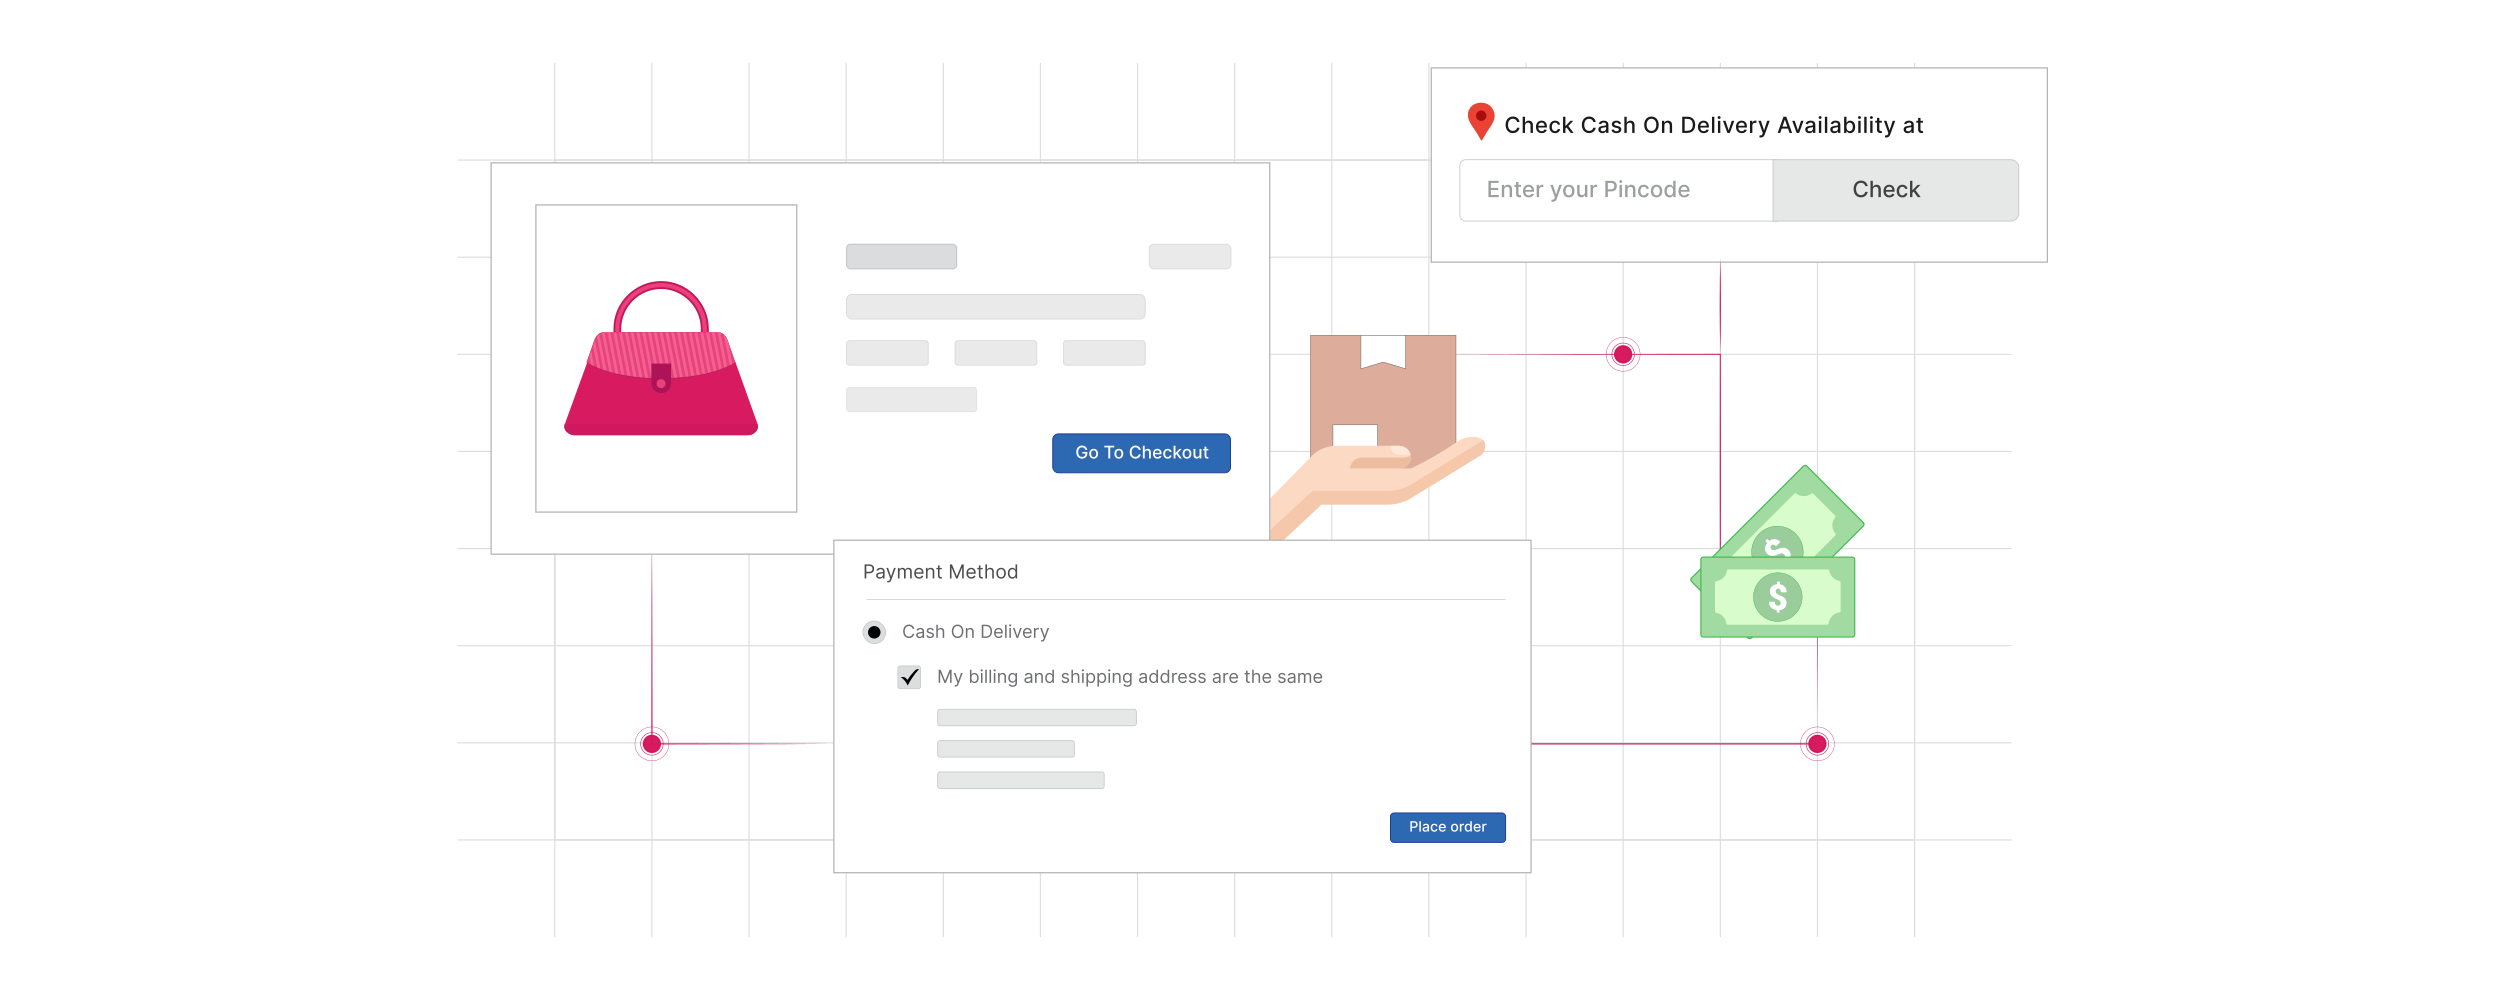 <?xml version="1.0" encoding="UTF-8"?><svg id="Layer_1" xmlns="http://www.w3.org/2000/svg" xmlns:xlink="http://www.w3.org/1999/xlink" viewBox="0 0 1000 400"><defs><filter id="drop-shadow-1" filterUnits="userSpaceOnUse"><feOffset dx="2" dy="2"/><feGaussianBlur result="blur" stdDeviation="3"/><feFlood flood-color="#333" flood-opacity=".08"/><feComposite in2="blur" operator="in"/><feComposite in="SourceGraphic"/></filter><filter id="drop-shadow-2" filterUnits="userSpaceOnUse"><feOffset dx="2" dy="2"/><feGaussianBlur result="blur-2" stdDeviation="3"/><feFlood flood-color="#333" flood-opacity=".08"/><feComposite in2="blur-2" operator="in"/><feComposite in="SourceGraphic"/></filter><filter id="drop-shadow-3" filterUnits="userSpaceOnUse"><feOffset dx="2" dy="2"/><feGaussianBlur result="blur-3" stdDeviation="3"/><feFlood flood-color="#333" flood-opacity=".08"/><feComposite in2="blur-3" operator="in"/><feComposite in="SourceGraphic"/></filter><filter id="drop-shadow-4" filterUnits="userSpaceOnUse"><feOffset dx="2" dy="2"/><feGaussianBlur result="blur-4" stdDeviation="3"/><feFlood flood-color="#333" flood-opacity=".08"/><feComposite in2="blur-4" operator="in"/><feComposite in="SourceGraphic"/></filter><filter id="drop-shadow-5" filterUnits="userSpaceOnUse"><feOffset dx="2" dy="2"/><feGaussianBlur result="blur-5" stdDeviation="3"/><feFlood flood-color="#333" flood-opacity=".08"/><feComposite in2="blur-5" operator="in"/><feComposite in="SourceGraphic"/></filter></defs><rect width="1000" height="400" fill="#fff" stroke-width="0"/><rect x="221.926" y="64.02" width="543.9" height="271.96" fill="none" stroke="#dbdcdd" stroke-miterlimit="10" stroke-width=".451"/><polyline points="183.056 335.98 183.066 335.98 221.926 335.98 260.766 335.98 299.616 335.98 338.456 335.98 377.316 335.98 416.156 335.98 455.016 335.98 493.866 335.98 532.726 335.98 571.556 335.98 610.416 335.98 649.266 335.98 688.126 335.98 726.966 335.98 765.826 335.98 804.676 335.98" fill="none" stroke="#dbdcdd" stroke-miterlimit="10" stroke-width=".451"/><polyline points="183.056 297.13 183.066 297.13 221.926 297.13 260.766 297.13 299.616 297.13 338.456 297.13 377.316 297.13 416.156 297.13 455.016 297.13 493.866 297.13 532.726 297.13 571.556 297.13 610.416 297.13 649.266 297.13 688.126 297.13 726.966 297.13 765.826 297.13 804.676 297.13" fill="none" stroke="#dbdcdd" stroke-miterlimit="10" stroke-width=".451"/><polyline points="183.056 258.28 183.066 258.28 221.926 258.28 260.766 258.28 299.616 258.28 338.456 258.28 377.316 258.28 416.156 258.28 455.016 258.28 493.866 258.28 532.726 258.28 571.556 258.28 610.416 258.28 649.266 258.28 688.126 258.28 726.966 258.28 765.826 258.28 804.676 258.28" fill="none" stroke="#dbdcdd" stroke-miterlimit="10" stroke-width=".451"/><polyline points="183.066 219.43 221.926 219.43 260.766 219.43 299.616 219.43 338.456 219.43 377.316 219.43 416.156 219.43 455.016 219.43 493.866 219.43 532.726 219.43 571.556 219.43 610.416 219.43 649.266 219.43 688.126 219.43 726.966 219.43 765.826 219.43 804.676 219.43" fill="none" stroke="#dbdcdd" stroke-miterlimit="10" stroke-width=".451"/><polyline points="183.056 180.58 183.066 180.58 221.926 180.58 260.766 180.58 299.616 180.58 338.456 180.58 377.316 180.58 416.156 180.58 455.016 180.58 493.866 180.58 532.726 180.58 571.556 180.58 610.416 180.58 649.266 180.58 688.126 180.58 726.966 180.58 765.826 180.58 804.676 180.58" fill="none" stroke="#dbdcdd" stroke-miterlimit="10" stroke-width=".451"/><polyline points="183.056 141.73 183.066 141.73 221.926 141.73 260.766 141.73 299.616 141.73 338.456 141.73 377.316 141.73 416.156 141.73 455.016 141.73 493.866 141.73 532.726 141.73 571.556 141.73 610.416 141.73 649.266 141.73 688.126 141.73 726.966 141.73 765.826 141.73 804.676 141.73" fill="none" stroke="#dbdcdd" stroke-miterlimit="10" stroke-width=".451"/><polyline points="183.056 102.88 183.066 102.88 221.926 102.88 260.766 102.88 299.616 102.88 338.456 102.88 377.316 102.88 416.156 102.88 455.016 102.88 493.866 102.88 532.726 102.88 571.556 102.88 610.416 102.88 649.266 102.88 688.126 102.88 726.966 102.88 765.826 102.88 804.676 102.88" fill="none" stroke="#dbdcdd" stroke-miterlimit="10" stroke-width=".451"/><polyline points="183.056 64.02 183.066 64.02 221.926 64.02 260.766 64.02 299.616 64.02 338.456 64.02 377.316 64.02 416.156 64.02 455.016 64.02 493.866 64.02 532.726 64.02 571.556 64.02 610.416 64.02 649.266 64.02 688.126 64.02 726.966 64.02 765.826 64.02 804.676 64.02" fill="none" stroke="#dbdcdd" stroke-miterlimit="10" stroke-width=".451"/><polyline points="765.826 374.83 765.826 335.98 765.826 297.13 765.826 297.12 765.826 258.29 765.826 258.28 765.826 258.27 765.826 219.43 765.826 219.42 765.826 180.58 765.826 141.73 765.826 141.72 765.826 102.88 765.826 102.87 765.826 64.02 765.826 25.18" fill="none" stroke="#dbdcdd" stroke-miterlimit="10" stroke-width=".451"/><polyline points="726.966 25.18 726.966 64.02 726.966 102.87 726.966 102.88 726.966 141.72 726.966 141.73 726.966 180.58 726.966 219.42 726.966 219.43 726.966 258.27 726.966 258.28 726.966 258.29 726.966 297.12 726.966 297.13 726.966 335.98 726.966 374.83" fill="none" stroke="#dbdcdd" stroke-miterlimit="10" stroke-width=".451"/><polyline points="688.126 25.18 688.126 64.02 688.126 102.87 688.126 102.88 688.126 141.72 688.126 141.73 688.126 180.58 688.126 219.42 688.126 219.43 688.126 258.27 688.126 258.28 688.126 258.29 688.126 297.12 688.126 297.13 688.126 335.98 688.126 374.83" fill="none" stroke="#dbdcdd" stroke-miterlimit="10" stroke-width=".451"/><polyline points="649.266 25.18 649.266 64.02 649.266 102.87 649.266 102.88 649.266 141.72 649.266 141.73 649.266 180.58 649.266 219.42 649.266 219.43 649.266 258.27 649.266 258.28 649.266 258.29 649.266 297.12 649.266 297.13 649.266 335.98 649.266 374.83" fill="none" stroke="#dbdcdd" stroke-miterlimit="10" stroke-width=".451"/><polyline points="610.416 25.18 610.416 64.02 610.416 102.87 610.416 102.88 610.416 141.72 610.416 141.73 610.416 180.58 610.416 219.42 610.416 219.43 610.416 258.27 610.416 258.28 610.416 258.29 610.416 297.12 610.416 297.13 610.416 335.98 610.416 374.83" fill="none" stroke="#dbdcdd" stroke-miterlimit="10" stroke-width=".451"/><polyline points="571.556 25.18 571.556 64.02 571.556 102.87 571.556 102.88 571.556 141.72 571.556 141.73 571.556 180.58 571.556 219.42 571.556 219.43 571.556 258.27 571.556 258.28 571.556 258.29 571.556 297.12 571.556 297.13 571.556 335.98 571.556 374.83" fill="none" stroke="#dbdcdd" stroke-miterlimit="10" stroke-width=".451"/><polyline points="532.726 25.18 532.726 64.02 532.726 102.87 532.726 102.88 532.726 141.72 532.726 141.73 532.726 180.58 532.726 219.42 532.726 219.43 532.726 258.27 532.726 258.28 532.726 258.29 532.726 297.12 532.726 297.13 532.726 335.98 532.726 374.83" fill="none" stroke="#dbdcdd" stroke-miterlimit="10" stroke-width=".451"/><polyline points="493.866 25.18 493.866 64.02 493.866 102.87 493.866 102.88 493.866 141.72 493.866 141.73 493.866 180.58 493.866 219.42 493.866 219.43 493.866 258.27 493.866 258.28 493.866 258.29 493.866 297.12 493.866 297.13 493.866 335.98 493.866 374.83" fill="none" stroke="#dbdcdd" stroke-miterlimit="10" stroke-width=".451"/><polyline points="455.016 25.18 455.016 64.02 455.016 102.87 455.016 102.88 455.016 141.72 455.016 141.73 455.016 180.58 455.016 219.42 455.016 219.43 455.016 258.27 455.016 258.28 455.016 258.29 455.016 297.12 455.016 297.13 455.016 335.98 455.016 374.83" fill="none" stroke="#dbdcdd" stroke-miterlimit="10" stroke-width=".451"/><polyline points="416.156 25.18 416.156 64.02 416.156 102.87 416.156 102.88 416.156 141.72 416.156 141.73 416.156 180.58 416.156 219.42 416.156 219.43 416.156 258.27 416.156 258.28 416.156 258.29 416.156 297.12 416.156 297.13 416.156 335.98 416.156 374.83" fill="none" stroke="#dbdcdd" stroke-miterlimit="10" stroke-width=".451"/><polyline points="377.316 25.18 377.316 64.02 377.316 102.87 377.316 102.88 377.316 141.72 377.316 141.73 377.316 180.58 377.316 219.42 377.316 219.43 377.316 258.27 377.316 258.28 377.316 258.29 377.316 297.12 377.316 297.13 377.316 335.98 377.316 374.83" fill="none" stroke="#dbdcdd" stroke-miterlimit="10" stroke-width=".451"/><polyline points="338.456 25.18 338.456 64.02 338.456 102.87 338.456 102.88 338.456 141.72 338.456 141.73 338.456 180.58 338.456 219.42 338.456 219.43 338.456 258.27 338.456 258.28 338.456 258.29 338.456 297.12 338.456 297.13 338.456 335.98 338.456 374.83" fill="none" stroke="#dbdcdd" stroke-miterlimit="10" stroke-width=".451"/><polyline points="299.616 25.18 299.616 64.02 299.616 102.87 299.616 102.88 299.616 141.72 299.616 141.73 299.616 180.58 299.616 219.42 299.616 219.43 299.616 258.27 299.616 258.28 299.616 258.29 299.616 297.12 299.616 297.13 299.616 335.98 299.616 374.83" fill="none" stroke="#dbdcdd" stroke-miterlimit="10" stroke-width=".451"/><polyline points="260.766 25.18 260.766 64.02 260.766 102.87 260.766 102.88 260.766 141.72 260.766 141.73 260.766 180.58 260.766 219.42 260.766 219.43 260.766 258.27 260.766 258.28 260.766 258.29 260.766 297.12 260.766 297.13 260.766 335.98 260.766 374.83" fill="none" stroke="#dbdcdd" stroke-miterlimit="10" stroke-width=".451"/><polyline points="221.926 374.83 221.926 335.98 221.926 297.13 221.926 297.12 221.926 258.29 221.926 258.28 221.926 258.27 221.926 219.43 221.926 219.42 221.926 180.58 221.926 141.73 221.926 141.72 221.926 102.88 221.926 102.87 221.926 64.02 221.926 25.18" fill="none" stroke="#dbdcdd" stroke-miterlimit="10" stroke-width=".451"/><g filter="url(#drop-shadow-1)"><rect x="570.509" y="25.17" width="246.435" height="77.7" fill="#fff" stroke="#b1b3b5" stroke-miterlimit="10" stroke-width=".495"/><path d="M584.33,61.869h124.556v24.576h-124.556c-1.329,0-2.407-1.078-2.407-2.407v-19.761c0-1.329,1.078-2.407,2.407-2.407Z" fill="#fff" stroke="#c6c8c9" stroke-miterlimit="10" stroke-width=".35"/><path d="M593.375,76.865v-6.546h4.104v.851h-3.116v1.994h2.902v.847h-2.902v2.004h3.154v.851h-4.143Z" fill="#9c9ea1" stroke-width="0"/><path d="M599.681,73.95v2.915h-.955v-4.909h.917v.799h.06c.113-.26.291-.469.532-.627.242-.157.548-.236.916-.236.335,0,.628.07.879.21.252.14.446.347.585.621.139.275.208.615.208,1.02v3.123h-.956v-3.008c0-.355-.093-.635-.278-.836-.185-.201-.44-.302-.764-.302-.222,0-.418.048-.59.144-.171.096-.307.236-.405.421-.1.184-.149.406-.149.666Z" fill="#9c9ea1" stroke-width="0"/><path d="M606.394,71.956v.767h-2.682v-.767h2.682ZM604.431,70.779h.956v4.644c0,.185.027.324.083.417.055.093.127.155.216.189.088.033.185.05.289.05.076,0,.144-.006.201-.017.058-.01.102-.019.134-.025l.173.79c-.056.021-.134.043-.236.065s-.231.034-.384.036c-.251.005-.485-.04-.703-.134-.217-.094-.393-.238-.527-.435-.134-.196-.201-.442-.201-.738v-4.843Z" fill="#9c9ea1" stroke-width="0"/><path d="M609.514,76.963c-.484,0-.9-.103-1.249-.311-.348-.207-.616-.5-.805-.879-.189-.378-.283-.821-.283-1.331,0-.503.095-.946.283-1.329.189-.384.452-.684.792-.898.34-.216.738-.323,1.194-.323.276,0,.545.046.806.138.26.092.493.235.699.432.207.196.37.45.489.762.119.312.179.691.179,1.137v.339h-3.902v-.716h2.966c0-.252-.051-.475-.153-.67-.102-.195-.245-.349-.43-.462-.185-.112-.4-.169-.647-.169-.269,0-.502.065-.701.196s-.352.302-.46.512c-.108.21-.162.438-.162.682v.56c0,.328.059.607.175.838.116.23.278.405.487.525s.453.181.731.181c.182,0,.347-.026.496-.078.148-.053.277-.131.387-.235.108-.104.191-.233.249-.387l.904.163c-.072.267-.202.499-.388.698-.186.199-.42.354-.7.464s-.6.164-.957.164Z" fill="#9c9ea1" stroke-width="0"/><path d="M612.683,76.865v-4.909h.924v.779h.051c.09-.264.248-.472.475-.625.228-.151.484-.229.772-.229.06,0,.13.003.212.007s.146.01.193.016v.914c-.038-.01-.106-.022-.204-.036-.099-.014-.196-.021-.294-.021-.227,0-.427.047-.603.142s-.315.226-.417.394c-.102.167-.154.357-.154.57v2.998h-.955Z" fill="#9c9ea1" stroke-width="0"/><path d="M619.13,78.706c-.143,0-.273-.011-.39-.033s-.204-.047-.262-.072l.23-.783c.175.047.331.067.467.061.137-.007.258-.058.363-.154.105-.096.198-.252.279-.47l.118-.326-1.796-4.973h1.022l1.243,3.81h.052l1.243-3.81h1.026l-2.023,5.564c-.094.256-.213.473-.358.65-.144.178-.317.311-.518.401-.2.089-.433.134-.697.134Z" fill="#9c9ea1" stroke-width="0"/><path d="M625.519,76.963c-.46,0-.861-.105-1.204-.316-.344-.211-.609-.506-.8-.885-.19-.38-.284-.822-.284-1.33,0-.509.095-.954.284-1.336.19-.381.456-.678.8-.889.343-.211.744-.316,1.204-.316.461,0,.862.105,1.205.316.344.211.609.508.8.889.19.382.284.827.284,1.336,0,.508-.095.95-.284,1.33-.19.379-.456.674-.8.885-.343.211-.744.316-1.205.316ZM625.523,76.162c.298,0,.545-.079.741-.236.196-.158.342-.368.436-.63s.142-.551.142-.866c0-.314-.047-.602-.142-.864-.095-.264-.24-.475-.436-.635s-.443-.239-.741-.239c-.301,0-.55.079-.746.239-.197.16-.344.371-.439.635-.095.263-.143.551-.143.864,0,.315.048.605.143.866s.241.472.439.63c.196.157.445.236.746.236Z" fill="#9c9ea1" stroke-width="0"/><path d="M631.982,74.829v-2.873h.959v4.909h-.94v-.851h-.051c-.113.263-.294.48-.542.654s-.557.26-.926.26c-.315,0-.594-.069-.835-.209-.242-.14-.432-.347-.569-.622-.138-.274-.206-.614-.206-1.02v-3.122h.955v3.008c0,.334.093.601.278.799s.427.297.723.297c.179,0,.357-.045.535-.134.178-.09.326-.225.444-.406.118-.181.177-.411.174-.69Z" fill="#9c9ea1" stroke-width="0"/><path d="M634.223,76.865v-4.909h.924v.779h.051c.09-.264.248-.472.475-.625.228-.151.484-.229.772-.229.06,0,.13.003.212.007s.146.01.193.016v.914c-.038-.01-.106-.022-.204-.036-.099-.014-.196-.021-.294-.021-.227,0-.427.047-.603.142s-.315.226-.417.394c-.102.167-.154.357-.154.57v2.998h-.955Z" fill="#9c9ea1" stroke-width="0"/><path d="M640.141,76.865v-6.546h2.334c.509,0,.931.093,1.266.278.334.185.585.439.751.759s.249.682.249,1.082c0,.402-.083.765-.251,1.085-.167.321-.418.574-.754.761s-.757.279-1.265.279h-1.605v-.837h1.516c.321,0,.583-.056.783-.168.2-.111.347-.265.44-.459.094-.193.141-.414.141-.661s-.047-.467-.141-.658c-.094-.192-.241-.342-.442-.451-.201-.108-.466-.163-.794-.163h-1.24v5.699h-.988Z" fill="#9c9ea1" stroke-width="0"/><path d="M646.302,71.198c-.166,0-.309-.056-.427-.168-.118-.111-.178-.245-.178-.401,0-.157.06-.292.178-.404.118-.111.261-.167.427-.167s.309.056.427.167c.118.112.178.247.178.404,0,.156-.06.29-.178.401-.118.112-.261.168-.427.168ZM645.819,76.865v-4.909h.955v4.909h-.955Z" fill="#9c9ea1" stroke-width="0"/><path d="M649.015,73.95v2.915h-.955v-4.909h.917v.799h.06c.113-.26.291-.469.532-.627.242-.157.548-.236.916-.236.335,0,.628.07.879.21.252.14.446.347.585.621.139.275.208.615.208,1.02v3.123h-.956v-3.008c0-.355-.093-.635-.278-.836-.185-.201-.44-.302-.764-.302-.222,0-.418.048-.59.144-.171.096-.307.236-.405.421-.1.184-.149.406-.149.666Z" fill="#9c9ea1" stroke-width="0"/><path d="M655.503,76.963c-.475,0-.884-.107-1.226-.324-.342-.216-.605-.515-.787-.896-.184-.381-.275-.818-.275-1.31,0-.498.094-.939.281-1.321s.452-.682.793-.896c.341-.216.742-.323,1.205-.323.372,0,.705.069.997.206.292.138.527.33.708.577.18.247.287.536.321.866h-.931c-.051-.231-.168-.428-.35-.595-.183-.166-.426-.249-.731-.249-.267,0-.499.07-.698.209-.199.14-.354.338-.465.595-.111.257-.167.56-.167.909,0,.358.055.667.163.928.109.26.263.461.462.604s.435.214.705.214c.181,0,.346-.033.494-.101.147-.066.273-.163.374-.289.101-.126.172-.277.212-.454h.931c-.034.317-.138.602-.31.851s-.403.445-.691.588c-.289.143-.627.214-1.016.214Z" fill="#9c9ea1" stroke-width="0"/><path d="M660.613,76.963c-.46,0-.861-.105-1.204-.316-.344-.211-.609-.506-.8-.885-.19-.38-.284-.822-.284-1.33,0-.509.095-.954.284-1.336.19-.381.456-.678.8-.889.343-.211.744-.316,1.204-.316.461,0,.862.105,1.205.316.344.211.609.508.8.889.19.382.284.827.284,1.336,0,.508-.095.95-.284,1.33-.19.379-.456.674-.8.885-.343.211-.744.316-1.205.316ZM660.617,76.162c.298,0,.545-.079.741-.236.196-.158.342-.368.436-.63s.142-.551.142-.866c0-.314-.047-.602-.142-.864-.095-.264-.24-.475-.436-.635s-.443-.239-.741-.239c-.301,0-.55.079-.746.239-.197.16-.344.371-.439.635-.095.263-.143.551-.143.864,0,.315.048.605.143.866s.241.472.439.63c.196.157.445.236.746.236Z" fill="#9c9ea1" stroke-width="0"/><path d="M665.805,76.96c-.397,0-.75-.102-1.06-.305-.31-.204-.553-.495-.729-.873s-.264-.833-.264-1.363.089-.984.267-1.361.422-.666.733-.866.664-.301,1.058-.301c.305,0,.551.051.737.152.186.101.331.219.435.352.103.135.184.253.241.355h.058v-2.433h.956v6.546h-.934v-.764h-.08c-.058.104-.14.224-.248.357-.107.135-.255.252-.442.352-.188.101-.431.15-.729.15ZM666.015,76.146c.274,0,.508-.073.698-.22.19-.145.336-.349.435-.608.1-.26.148-.562.148-.908,0-.341-.049-.639-.146-.894-.099-.256-.242-.455-.432-.598s-.424-.214-.703-.214c-.288,0-.527.074-.72.224-.191.148-.336.352-.433.61s-.145.549-.145.872c0,.328.049.624.147.886.098.262.243.47.435.622.193.152.432.229.715.229Z" fill="#9c9ea1" stroke-width="0"/><path d="M671.715,76.963c-.484,0-.9-.103-1.249-.311-.348-.207-.616-.5-.805-.879-.189-.378-.283-.821-.283-1.331,0-.503.095-.946.283-1.329.189-.384.452-.684.792-.898.34-.216.738-.323,1.194-.323.276,0,.545.046.806.138.26.092.493.235.699.432.207.196.37.45.489.762.119.312.179.691.179,1.137v.339h-3.902v-.716h2.966c0-.252-.051-.475-.153-.67-.102-.195-.245-.349-.43-.462-.185-.112-.4-.169-.647-.169-.269,0-.502.065-.701.196s-.352.302-.46.512c-.108.21-.162.438-.162.682v.56c0,.328.059.607.175.838.116.23.278.405.487.525s.453.181.731.181c.182,0,.347-.026.496-.078.148-.053.277-.131.387-.235.108-.104.191-.233.249-.387l.904.163c-.072.267-.202.499-.388.698-.186.199-.42.354-.7.464s-.6.164-.957.164Z" fill="#9c9ea1" stroke-width="0"/><path d="M707.206,61.869h95.115c1.77,0,3.208,1.437,3.208,3.208v18.161c0,1.77-1.437,3.208-3.208,3.208h-95.115v-24.576h0Z" fill="#e6e7e7" stroke="#c6c8c9" stroke-miterlimit="10" stroke-width=".35"/><path d="M745.086,72.447h-.997c-.039-.213-.11-.4-.215-.562s-.232-.3-.383-.412c-.151-.113-.32-.198-.507-.256s-.385-.087-.593-.087c-.378,0-.715.095-1.012.285-.298.19-.532.468-.703.834-.172.366-.258.814-.258,1.342,0,.533.086.982.258,1.35.171.366.406.644.704.831.299.188.634.281,1.007.281.207,0,.403-.028.59-.085s.355-.141.507-.251.279-.247.385-.407c.105-.161.179-.346.22-.555l.997.003c-.054.322-.156.617-.309.887s-.348.502-.585.697-.509.346-.814.452-.637.16-.997.16c-.567,0-1.072-.135-1.516-.404-.442-.27-.792-.656-1.046-1.159-.255-.503-.383-1.103-.383-1.8,0-.698.128-1.299.384-1.801s.606-.888,1.049-1.157.947-.404,1.512-.404c.347,0,.672.05.973.149.302.099.573.243.814.435.241.19.44.423.598.696.158.274.265.587.32.939Z" fill="#414042" stroke-width="0"/><path d="M747.146,73.949v2.915h-.955v-6.546h.942v2.436h.061c.114-.265.29-.474.527-.63.236-.155.545-.233.927-.233.337,0,.631.069.884.208.252.139.448.345.588.618.14.274.209.615.209,1.024v3.123h-.955v-3.008c0-.36-.093-.64-.278-.839s-.443-.299-.773-.299c-.226,0-.428.048-.606.144-.179.096-.317.236-.419.421-.102.184-.152.406-.152.666Z" fill="#414042" stroke-width="0"/><path d="M753.726,76.963c-.484,0-.9-.103-1.249-.311-.348-.207-.616-.5-.805-.879-.189-.378-.283-.821-.283-1.331,0-.503.095-.946.283-1.329.189-.384.452-.684.792-.898.34-.216.738-.323,1.194-.323.276,0,.545.046.806.138.26.092.493.235.699.432.207.196.37.45.489.762.119.312.179.691.179,1.137v.339h-3.902v-.716h2.966c0-.252-.051-.475-.153-.67-.102-.195-.245-.349-.43-.462-.185-.112-.4-.169-.647-.169-.269,0-.502.065-.701.196s-.352.302-.46.512c-.108.21-.162.438-.162.682v.56c0,.328.059.607.175.838.116.23.278.405.487.525s.453.181.731.181c.182,0,.347-.026.496-.078.148-.053.277-.131.387-.235.108-.104.191-.233.249-.387l.904.163c-.072.267-.202.499-.388.698-.186.199-.42.354-.7.464s-.6.164-.957.164Z" fill="#414042" stroke-width="0"/><path d="M758.963,76.963c-.475,0-.884-.107-1.226-.324-.342-.216-.605-.515-.787-.896-.184-.381-.275-.818-.275-1.31,0-.498.094-.939.281-1.321s.452-.682.793-.896c.341-.216.742-.323,1.205-.323.372,0,.705.069.997.206.292.138.527.33.708.577.18.247.287.536.321.866h-.931c-.051-.231-.168-.428-.35-.595-.183-.166-.426-.249-.731-.249-.267,0-.499.07-.698.209-.199.14-.354.338-.465.595-.111.257-.167.56-.167.909,0,.358.055.667.163.928.109.26.263.461.462.604s.435.214.705.214c.181,0,.346-.033.494-.101.147-.066.273-.163.374-.289.101-.126.172-.277.212-.454h.931c-.034.317-.138.602-.31.851s-.403.445-.691.588c-.289.143-.627.214-1.016.214Z" fill="#414042" stroke-width="0"/><path d="M762.007,76.864v-6.546h.955v6.546h-.955ZM762.886,75.199l-.007-1.167h.167l1.956-2.077h1.144l-2.231,2.365h-.15l-.879.879ZM765.107,76.864l-1.758-2.333.658-.668,2.272,3.001h-1.173Z" fill="#414042" stroke-width="0"/><path d="M605.808,46.804h-.983c-.038-.211-.108-.396-.212-.556-.102-.159-.23-.295-.378-.406-.149-.111-.316-.196-.5-.253-.185-.057-.379-.085-.585-.085-.372,0-.705.094-.999.281-.293.186-.524.461-.693.822-.169.362-.254.804-.254,1.325,0,.525.085.97.254,1.331s.401.635.695.819c.294.185.626.278.993.278.204,0,.398-.028.582-.084.185-.056.351-.138.5-.247s.276-.244.38-.402c.104-.159.177-.341.217-.548l.983.004c-.053.317-.154.609-.305.875-.149.266-.342.495-.577.688-.234.192-.502.341-.802.446-.301.105-.629.157-.984.157-.56,0-1.058-.133-1.495-.398s-.781-.647-1.033-1.144c-.251-.496-.376-1.088-.376-1.775,0-.69.126-1.282.378-1.777s.597-.876,1.034-1.142.935-.399,1.492-.399c.343,0,.663.049.96.147.298.098.565.24.803.429.238.189.435.417.59.688.156.271.261.578.315.926Z" fill="#1a1a1a" stroke-width="0"/><path d="M608.019,48.287v2.876h-.943v-6.459h.931v2.403h.06c.113-.261.287-.468.52-.621.233-.154.538-.231.915-.231.332,0,.623.068.872.205s.442.34.58.61c.138.27.206.606.206,1.011v3.081h-.942v-2.968c0-.355-.092-.631-.274-.828-.183-.196-.438-.295-.764-.295-.223,0-.422.048-.598.143-.176.094-.314.232-.413.414-.1.183-.149.401-.149.658Z" fill="#1a1a1a" stroke-width="0"/><path d="M614.687,51.26c-.477,0-.888-.102-1.231-.308s-.608-.494-.795-.867c-.185-.373-.279-.81-.279-1.313,0-.496.094-.934.279-1.312.186-.378.447-.674.782-.886s.729-.318,1.178-.318c.273,0,.538.045.795.136.257.09.487.232.69.426.204.193.365.444.483.752.117.308.176.682.176,1.121v.334h-3.851v-.706h2.927c0-.248-.051-.469-.151-.661s-.242-.344-.424-.455c-.183-.111-.396-.168-.639-.168-.266,0-.496.065-.692.194-.196.13-.348.298-.454.505s-.159.432-.159.673v.553c0,.323.057.599.172.826.114.227.274.399.48.519s.447.178.723.178c.179,0,.342-.025.488-.077.147-.051.274-.129.382-.231.107-.103.19-.231.246-.382l.893.161c-.071.263-.199.492-.383.69-.185.196-.415.349-.691.457s-.591.162-.944.162Z" fill="#1a1a1a" stroke-width="0"/><path d="M620.035,51.26c-.469,0-.872-.106-1.21-.32-.337-.213-.597-.508-.777-.885-.181-.376-.272-.807-.272-1.293,0-.492.093-.927.278-1.304.185-.378.445-.673.781-.885.337-.212.733-.318,1.19-.318.368,0,.696.067.984.203s.52.325.698.569.283.529.317.855h-.918c-.051-.227-.166-.423-.346-.586-.18-.164-.42-.246-.721-.246-.263,0-.492.068-.69.206-.196.138-.35.333-.458.587-.109.253-.164.553-.164.897,0,.352.054.658.16.914.107.257.26.455.456.597.196.141.429.211.695.211.179,0,.341-.033.487-.1s.27-.161.369-.285.17-.273.21-.448h.918c-.034.314-.136.594-.307.839-.17.246-.398.44-.683.581s-.618.211-1.001.211Z" fill="#1a1a1a" stroke-width="0"/><path d="M623.215,51.163v-6.459h.943v6.459h-.943ZM624.082,49.519l-.006-1.15h.164l1.93-2.051h1.129l-2.201,2.334h-.148l-.867.867ZM626.274,51.163l-1.734-2.303.649-.659,2.242,2.962h-1.157Z" fill="#1a1a1a" stroke-width="0"/><path d="M636.305,46.804h-.983c-.038-.211-.108-.396-.212-.556-.102-.159-.23-.295-.378-.406-.149-.111-.316-.196-.5-.253-.185-.057-.379-.085-.585-.085-.372,0-.705.094-.999.281-.293.186-.524.461-.693.822-.169.362-.254.804-.254,1.325,0,.525.085.97.254,1.331s.401.635.695.819c.294.185.626.278.993.278.204,0,.398-.028.582-.084.185-.056.351-.138.5-.247s.276-.244.38-.402c.104-.159.177-.341.217-.548l.983.004c-.053.317-.154.609-.305.875-.149.266-.342.495-.577.688-.234.192-.502.341-.802.446-.301.105-.629.157-.984.157-.56,0-1.058-.133-1.495-.398s-.781-.647-1.033-1.144c-.251-.496-.376-1.088-.376-1.775,0-.69.126-1.282.378-1.777s.597-.876,1.034-1.142.935-.399,1.492-.399c.343,0,.663.049.96.147.298.098.565.24.803.429.238.189.435.417.59.688.156.271.261.578.315.926Z" fill="#1a1a1a" stroke-width="0"/><path d="M638.984,51.27c-.308,0-.585-.058-.833-.172-.248-.115-.444-.281-.588-.5-.144-.219-.216-.487-.216-.805,0-.273.052-.498.157-.675s.247-.316.426-.419c.179-.103.379-.181.6-.233s.445-.093.675-.12c.29-.033.525-.061.706-.084.181-.021.312-.058.395-.108s.123-.133.123-.246v-.022c0-.275-.077-.488-.231-.64-.155-.151-.385-.228-.69-.228-.317,0-.567.07-.749.21s-.308.295-.377.465l-.887-.201c.105-.295.26-.532.463-.715.202-.182.436-.315.701-.398s.544-.124.836-.124c.193,0,.398.022.616.067.218.046.422.128.612.248.19.119.347.29.468.513.122.222.184.509.184.862v3.217h-.921v-.662h-.038c-.06.122-.152.241-.274.359s-.278.216-.47.293c-.191.078-.421.117-.688.117ZM639.189,50.513c.261,0,.483-.052.67-.155.186-.102.328-.237.426-.405.098-.167.146-.346.146-.537v-.625c-.033.034-.099.065-.193.094-.096.028-.205.052-.327.072-.122.019-.24.038-.356.054-.115.016-.212.028-.29.039-.183.023-.35.062-.5.117s-.27.133-.359.234c-.089.102-.134.237-.134.405,0,.233.086.41.259.528.172.119.392.179.659.179Z" fill="#1a1a1a" stroke-width="0"/><path d="M646.436,47.501l-.855.151c-.035-.108-.092-.213-.169-.311-.076-.099-.18-.18-.31-.243-.13-.064-.293-.095-.488-.095-.268,0-.49.06-.669.179-.179.118-.268.272-.268.459,0,.161.06.292.18.391.119.099.312.18.58.243l.769.177c.445.102.777.262.996.476.219.215.328.493.328.836,0,.29-.083.549-.25.774-.168.226-.4.403-.697.531-.298.128-.642.192-1.033.192-.542,0-.985-.116-1.328-.349s-.553-.562-.63-.991l.911-.14c.057.238.174.417.35.538.177.121.407.182.691.182.309,0,.556-.065.741-.194.185-.129.277-.287.277-.475,0-.151-.057-.278-.169-.382-.112-.102-.284-.181-.516-.233l-.82-.18c-.452-.102-.785-.267-1.001-.492-.216-.225-.323-.51-.323-.855,0-.286.08-.536.239-.75.16-.215.381-.383.663-.504.281-.12.604-.181.968-.181.523,0,.935.113,1.236.339s.499.528.596.906Z" fill="#1a1a1a" stroke-width="0"/><path d="M648.687,48.287v2.876h-.943v-6.459h.931v2.403h.06c.113-.261.287-.468.52-.621.233-.154.538-.231.915-.231.332,0,.623.068.872.205s.442.34.58.61c.138.27.206.606.206,1.011v3.081h-.942v-2.968c0-.355-.092-.631-.274-.828-.183-.196-.438-.295-.764-.295-.223,0-.422.048-.598.143-.176.094-.314.232-.413.414-.1.183-.149.401-.149.658Z" fill="#1a1a1a" stroke-width="0"/><path d="M661.484,47.933c0,.69-.126,1.282-.378,1.777-.253.495-.598.876-1.036,1.142s-.936.398-1.494.398c-.559,0-1.058-.133-1.496-.398s-.784-.647-1.036-1.144-.378-1.088-.378-1.775c0-.69.126-1.282.378-1.777s.598-.876,1.036-1.142.938-.399,1.496-.399c.558,0,1.056.134,1.494.399s.783.646,1.036,1.142c.252.495.378,1.088.378,1.777ZM660.519,47.933c0-.525-.085-.969-.254-1.329-.17-.361-.4-.634-.694-.82-.293-.186-.625-.279-.995-.279-.372,0-.704.093-.996.279s-.523.459-.692.82c-.169.36-.254.804-.254,1.329s.085.969.254,1.329.4.634.692.82c.292.185.624.279.996.279.37,0,.702-.094.995-.279.294-.186.524-.46.694-.82.169-.36.254-.804.254-1.329Z" fill="#1a1a1a" stroke-width="0"/><path d="M663.74,48.287v2.876h-.943v-4.845h.905v.789h.06c.111-.257.287-.463.525-.618.238-.156.54-.233.903-.233.33,0,.619.068.868.206.248.138.44.343.577.613.136.272.204.607.204,1.007v3.081h-.942v-2.968c0-.352-.092-.626-.274-.825-.183-.198-.435-.298-.754-.298-.219,0-.413.048-.582.143-.169.094-.303.232-.4.414-.098.183-.146.401-.146.658Z" fill="#1a1a1a" stroke-width="0"/><path d="M672.976,51.163h-2.091v-6.459h2.157c.633,0,1.176.129,1.63.386.454.258.803.627,1.046,1.107s.364,1.056.364,1.727c0,.673-.122,1.251-.367,1.734-.245.484-.599.856-1.062,1.115s-1.022.39-1.678.39ZM671.86,50.311h1.062c.492,0,.901-.093,1.227-.279.326-.185.57-.456.732-.81.161-.354.242-.787.242-1.298,0-.507-.08-.936-.241-1.29-.161-.352-.4-.621-.718-.804-.317-.184-.711-.274-1.183-.274h-1.122v4.756Z" fill="#1a1a1a" stroke-width="0"/><path d="M679.483,51.26c-.477,0-.888-.102-1.231-.308s-.608-.494-.795-.867c-.185-.373-.279-.81-.279-1.313,0-.496.094-.934.279-1.312.186-.378.447-.674.782-.886s.729-.318,1.178-.318c.273,0,.538.045.795.136.257.09.487.232.69.426.204.193.365.444.483.752.117.308.176.682.176,1.121v.334h-3.851v-.706h2.927c0-.248-.051-.469-.151-.661s-.242-.344-.424-.455c-.183-.111-.396-.168-.639-.168-.266,0-.496.065-.692.194-.196.13-.348.298-.454.505s-.159.432-.159.673v.553c0,.323.057.599.172.826.114.227.274.399.48.519s.447.178.723.178c.179,0,.342-.025.488-.077.147-.051.274-.129.382-.231.107-.103.19-.231.246-.382l.893.161c-.071.263-.199.492-.383.69-.185.196-.415.349-.691.457s-.591.162-.944.162Z" fill="#1a1a1a" stroke-width="0"/><path d="M683.733,44.704v6.459h-.943v-6.459h.943Z" fill="#1a1a1a" stroke-width="0"/><path d="M685.655,45.571c-.164,0-.305-.056-.421-.166-.117-.11-.176-.242-.176-.396,0-.155.059-.288.176-.398.116-.11.257-.166.421-.166s.304.056.421.166c.116.11.175.243.175.398,0,.153-.059.285-.175.396-.117.11-.257.166-.421.166ZM685.179,51.163v-4.845h.943v4.845h-.943Z" fill="#1a1a1a" stroke-width="0"/><path d="M691.711,46.318l-1.757,4.845h-1.01l-1.76-4.845h1.013l1.227,3.728h.051l1.224-3.728h1.013Z" fill="#1a1a1a" stroke-width="0"/><path d="M694.692,51.26c-.477,0-.888-.102-1.231-.308s-.608-.494-.795-.867c-.185-.373-.279-.81-.279-1.313,0-.496.094-.934.279-1.312.186-.378.447-.674.782-.886s.729-.318,1.178-.318c.273,0,.538.045.795.136.257.09.487.232.69.426.204.193.365.444.483.752.117.308.176.682.176,1.121v.334h-3.851v-.706h2.927c0-.248-.051-.469-.151-.661s-.242-.344-.424-.455c-.183-.111-.396-.168-.639-.168-.266,0-.496.065-.692.194-.196.13-.348.298-.454.505s-.159.432-.159.673v.553c0,.323.057.599.172.826.114.227.274.399.48.519s.447.178.723.178c.179,0,.342-.025.488-.077.147-.051.274-.129.382-.231.107-.103.19-.231.246-.382l.893.161c-.071.263-.199.492-.383.69-.185.196-.415.349-.691.457s-.591.162-.944.162Z" fill="#1a1a1a" stroke-width="0"/><path d="M697.999,51.163v-4.845h.911v.769h.051c.089-.261.244-.466.469-.616.224-.15.477-.226.762-.226.059,0,.129.002.209.007.081.004.144.009.191.016v.901c-.038-.01-.105-.022-.202-.036s-.193-.021-.29-.021c-.223,0-.421.047-.595.141-.173.094-.31.223-.411.388-.102.165-.151.352-.151.564v2.958h-.943Z" fill="#1a1a1a" stroke-width="0"/><path d="M702.337,52.979c-.142,0-.27-.011-.385-.033-.116-.021-.202-.046-.259-.07l.227-.773c.173.047.326.066.461.06.135-.007.254-.057.357-.151.104-.095.196-.249.276-.464l.116-.321-1.772-4.908h1.01l1.227,3.76h.051l1.227-3.76h1.013l-1.997,5.491c-.092.252-.21.466-.352.642-.144.176-.314.308-.511.397-.198.088-.428.132-.688.132Z" fill="#1a1a1a" stroke-width="0"/><path d="M710.1,51.163h-1.034l2.324-6.459h1.126l2.324,6.459h-1.034l-1.826-5.286h-.05l-1.83,5.286ZM710.273,48.633h3.356v.82h-3.356v-.82Z" fill="#1a1a1a" stroke-width="0"/><path d="M719.411,46.318l-1.757,4.845h-1.01l-1.76-4.845h1.013l1.227,3.728h.051l1.224-3.728h1.013Z" fill="#1a1a1a" stroke-width="0"/><path d="M721.74,51.27c-.308,0-.585-.058-.833-.172-.248-.115-.444-.281-.588-.5-.144-.219-.216-.487-.216-.805,0-.273.052-.498.157-.675s.247-.316.426-.419c.179-.103.379-.181.6-.233s.445-.093.675-.12c.29-.033.525-.061.706-.084.181-.021.312-.058.395-.108s.123-.133.123-.246v-.022c0-.275-.077-.488-.231-.64-.155-.151-.385-.228-.69-.228-.317,0-.567.07-.749.21s-.308.295-.377.465l-.887-.201c.105-.295.26-.532.463-.715.202-.182.436-.315.701-.398s.544-.124.836-.124c.193,0,.398.022.616.067.218.046.422.128.612.248.19.119.347.29.468.513.122.222.184.509.184.862v3.217h-.921v-.662h-.038c-.06.122-.152.241-.274.359s-.278.216-.47.293c-.191.078-.421.117-.688.117ZM721.945,50.513c.261,0,.483-.052.67-.155.186-.102.328-.237.426-.405.098-.167.146-.346.146-.537v-.625c-.033.034-.099.065-.193.094-.096.028-.205.052-.327.072-.122.019-.24.038-.356.054-.115.016-.212.028-.29.039-.183.023-.35.062-.5.117s-.27.133-.359.234c-.089.102-.134.237-.134.405,0,.233.086.41.259.528.172.119.392.179.659.179Z" fill="#1a1a1a" stroke-width="0"/><path d="M726.04,45.571c-.164,0-.305-.056-.421-.166-.117-.11-.176-.242-.176-.396,0-.155.059-.288.176-.398.116-.11.257-.166.421-.166s.304.056.421.166c.116.11.175.243.175.398,0,.153-.059.285-.175.396-.117.11-.257.166-.421.166ZM725.563,51.163v-4.845h.943v4.845h-.943Z" fill="#1a1a1a" stroke-width="0"/><path d="M728.895,44.704v6.459h-.943v-6.459h.943Z" fill="#1a1a1a" stroke-width="0"/><path d="M731.75,51.27c-.308,0-.585-.058-.833-.172-.248-.115-.444-.281-.588-.5-.144-.219-.216-.487-.216-.805,0-.273.052-.498.157-.675s.247-.316.426-.419c.179-.103.379-.181.6-.233s.445-.093.675-.12c.29-.033.525-.061.706-.084.181-.021.312-.058.395-.108s.123-.133.123-.246v-.022c0-.275-.077-.488-.231-.64-.155-.151-.385-.228-.69-.228-.317,0-.567.07-.749.21s-.308.295-.377.465l-.887-.201c.105-.295.26-.532.463-.715.202-.182.436-.315.701-.398s.544-.124.836-.124c.193,0,.398.022.616.067.218.046.422.128.612.248.19.119.347.29.468.513.122.222.184.509.184.862v3.217h-.921v-.662h-.038c-.06.122-.152.241-.274.359s-.278.216-.47.293c-.191.078-.421.117-.688.117ZM731.955,50.513c.261,0,.483-.052.67-.155.186-.102.328-.237.426-.405.098-.167.146-.346.146-.537v-.625c-.033.034-.099.065-.193.094-.096.028-.205.052-.327.072-.122.019-.24.038-.356.054-.115.016-.212.028-.29.039-.183.023-.35.062-.5.117s-.27.133-.359.234c-.089.102-.134.237-.134.405,0,.233.086.41.259.528.172.119.392.179.659.179Z" fill="#1a1a1a" stroke-width="0"/><path d="M735.649,51.163v-6.459h.942v2.4h.057c.055-.102.134-.218.237-.351.102-.133.246-.249.429-.349s.425-.149.726-.149c.391,0,.74.099,1.047.296.307.198.548.482.724.856.176.372.264.819.264,1.343s-.088.973-.262,1.346c-.175.373-.414.66-.72.86-.305.201-.652.302-1.044.302-.294,0-.534-.05-.721-.148-.185-.099-.331-.215-.436-.347-.105-.133-.185-.25-.243-.353h-.078v.754h-.921ZM736.573,48.741c0,.34.049.639.148.895.099.257.241.457.429.601.188.144.416.216.688.216.281,0,.518-.075.706-.226.19-.149.333-.354.431-.613s.146-.55.146-.873c0-.32-.048-.606-.144-.861-.096-.254-.238-.455-.429-.603s-.427-.221-.711-.221c-.273,0-.504.07-.692.211-.189.142-.331.338-.428.59-.097.253-.144.547-.144.884Z" fill="#1a1a1a" stroke-width="0"/><path d="M741.785,45.571c-.164,0-.305-.056-.421-.166-.117-.11-.176-.242-.176-.396,0-.155.059-.288.176-.398.116-.11.257-.166.421-.166s.304.056.421.166c.116.11.175.243.175.398,0,.153-.059.285-.175.396-.117.11-.257.166-.421.166ZM741.308,51.163v-4.845h.943v4.845h-.943Z" fill="#1a1a1a" stroke-width="0"/><path d="M744.64,44.704v6.459h-.943v-6.459h.943Z" fill="#1a1a1a" stroke-width="0"/><path d="M746.561,45.571c-.164,0-.305-.056-.421-.166-.117-.11-.176-.242-.176-.396,0-.155.059-.288.176-.398.116-.11.257-.166.421-.166s.304.056.421.166c.116.11.175.243.175.398,0,.153-.059.285-.175.396-.117.11-.257.166-.421.166ZM746.085,51.163v-4.845h.943v4.845h-.943Z" fill="#1a1a1a" stroke-width="0"/><path d="M750.735,46.318v.757h-2.647v-.757h2.647ZM748.799,45.158h.942v4.582c0,.184.027.32.082.412s.126.153.213.185c.088.033.183.05.286.05.075,0,.142-.006.198-.017.057-.01.101-.019.133-.024l.17.778c-.055.021-.132.043-.233.065-.101.022-.227.034-.378.037-.248.004-.479-.04-.694-.133-.214-.093-.388-.235-.52-.429-.132-.193-.198-.436-.198-.729v-4.778Z" fill="#1a1a1a" stroke-width="0"/><path d="M752.55,52.979c-.142,0-.27-.011-.385-.033-.116-.021-.202-.046-.259-.07l.227-.773c.173.047.326.066.461.06.135-.007.254-.057.357-.151.104-.095.196-.249.276-.464l.116-.321-1.772-4.908h1.01l1.227,3.76h.051l1.227-3.76h1.013l-1.997,5.491c-.092.252-.21.466-.352.642-.144.176-.314.308-.511.397-.198.088-.428.132-.688.132Z" fill="#1a1a1a" stroke-width="0"/><path d="M761.101,51.27c-.308,0-.585-.058-.833-.172-.248-.115-.444-.281-.588-.5-.144-.219-.216-.487-.216-.805,0-.273.052-.498.157-.675s.247-.316.426-.419c.179-.103.379-.181.6-.233s.445-.093.675-.12c.29-.033.525-.061.706-.084.181-.021.312-.058.395-.108s.123-.133.123-.246v-.022c0-.275-.077-.488-.231-.64-.155-.151-.385-.228-.69-.228-.317,0-.567.07-.749.21s-.308.295-.377.465l-.887-.201c.105-.295.26-.532.463-.715.202-.182.436-.315.701-.398s.544-.124.836-.124c.193,0,.398.022.616.067.218.046.422.128.612.248.19.119.347.29.468.513.122.222.184.509.184.862v3.217h-.921v-.662h-.038c-.06.122-.152.241-.274.359s-.278.216-.47.293c-.191.078-.421.117-.688.117ZM761.307,50.513c.261,0,.483-.052.67-.155.186-.102.328-.237.426-.405.098-.167.146-.346.146-.537v-.625c-.033.034-.099.065-.193.094-.096.028-.205.052-.327.072-.122.019-.24.038-.356.054-.115.016-.212.028-.29.039-.183.023-.35.062-.5.117s-.27.133-.359.234c-.089.102-.134.237-.134.405,0,.233.086.41.259.528.172.119.392.179.659.179Z" fill="#1a1a1a" stroke-width="0"/><path d="M767.186,46.318v.757h-2.647v-.757h2.647ZM765.25,45.158h.942v4.582c0,.184.027.32.082.412s.126.153.213.185c.088.033.183.05.286.05.075,0,.142-.006.198-.017.057-.01.101-.019.133-.024l.17.778c-.055.021-.132.043-.233.065-.101.022-.227.034-.378.037-.248.004-.479-.04-.694-.133-.214-.093-.388-.235-.52-.429-.132-.193-.198-.436-.198-.729v-4.778Z" fill="#1a1a1a" stroke-width="0"/><path d="M588.577,50.957c.544.867,1.133,1.917,1.714,2.937.215.377.41.433.668-.013.561-.974,1.113-1.982,1.694-2.922,1.764-2.855,4.651-5.638,2.355-9.479-2.038-3.411-7.583-3.047-9.241.129-1.901,3.64,1.067,6.574,2.81,9.349h0Z" fill="#ea4335" fill-rule="evenodd" stroke-width="0"/><path d="M590.503,42.22c1.146,0,2.075.929,2.075,2.075s-.929,2.075-2.075,2.075-2.075-.929-2.075-2.075.929-2.075,2.075-2.075h0Z" fill="#a60d0d" fill-rule="evenodd" stroke-width="0"/></g><circle cx="649.266" cy="141.73" r="3.244" fill="#d81b60" stroke="#cf195e" stroke-miterlimit="10" stroke-width=".834"/><circle cx="649.266" cy="141.73" r="4.521" fill="none" stroke="#cf195e" stroke-miterlimit="10" stroke-width=".233"/><circle cx="649.266" cy="141.73" r="6.781" fill="none" stroke="#cf195e" stroke-miterlimit="10" stroke-width=".14"/><circle cx="260.766" cy="297.553" r="3.244" fill="#d81b60" stroke="#cf195e" stroke-miterlimit="10" stroke-width=".834"/><circle cx="260.766" cy="297.553" r="4.521" fill="none" stroke="#cf195e" stroke-miterlimit="10" stroke-width=".233"/><circle cx="260.766" cy="297.553" r="6.781" fill="none" stroke="#cf195e" stroke-miterlimit="10" stroke-width=".14"/><circle cx="726.966" cy="297.553" r="3.244" fill="#d81b60" stroke="#cf195e" stroke-miterlimit="10" stroke-width=".834"/><circle cx="726.966" cy="297.553" r="4.521" fill="none" stroke="#cf195e" stroke-miterlimit="10" stroke-width=".233"/><circle cx="726.966" cy="297.553" r="6.781" fill="none" stroke="#cf195e" stroke-miterlimit="10" stroke-width=".14"/><path d="M576.587,141.73c27.826-.065,83.727-.211,111.539-.205-0,0,.205-0.0.205-0,0,0,0.0.206 0.0.206l.036,48.046-.053,48.046c-1.109-.45,38.861-.028,38.652-.145.423-.15-.144,56.482.001,56.632-0-0-.145-56.487-.145-56.487.928.48-38.909.001-38.695.188-0-0-.188-0-.188-0,0,0-0-.188-0-.188l-.053-48.046.036-48.046.205.205c-27.776.013-83.763-.134-111.539-.205h0Z" fill="#cf195e" stroke-width="0"/><g filter="url(#drop-shadow-2)"><path d="M674.62,229.201l44.734-44.734c.389-.389,1.019-.389,1.407,0l22.545,22.545c.389.389.389,1.019,0,1.407l-44.734,44.734c-.389.389-1.019.389-1.407,0l-22.545-22.545c-.389-.389-.389-1.019,0-1.407Z" fill="#a1dba1" fill-rule="evenodd" stroke="#42bb50" stroke-miterlimit="10" stroke-width=".5"/><path d="M716.55,195.47c1.662,1.304,4.201,1.332,5.943.019.266-.201.637-.184.873.052l8.6,8.6c.243.243.255.626.04.894-1.446,1.8-1.457,4.404.1,6.356.212.265.194.646-.046.885l-29.811,29.811c-.243.243-.626.255-.894.04-1.783-1.434-4.339-1.474-6.085-.159-.267.201-.637.184-.873-.052l-8.6-8.6c-.243-.243-.255-.626-.04-.893,1.444-1.797,1.476-4.373.067-6.2-.206-.267-.189-.643.05-.881l29.81-29.81c.234-.234.608-.265.868-.06Z" fill="#d9fccd" fill-rule="evenodd" stroke-width="0"/><path d="M699.098,221.822c-1.663-5.449,1.405-11.213,6.854-12.876,5.449-1.663,11.213,1.405,12.876,6.854,1.663,5.449-1.405,11.213-6.854,12.877-5.449,1.663-11.213-1.405-12.877-6.854h0Z" fill="#9acc9c" fill-rule="evenodd" stroke="#42bb50" stroke-miterlimit="10" stroke-width=".185"/><path d="M711.639,219.757c-.276-.276-.558-.423-.85-.444-.293-.019-.677.069-1.157.272-.478.201-.933.375-1.363.521-.43.146-.844.229-1.241.249-.395.021-.771-.036-1.131-.171-.355-.135-.709-.379-1.061-.731-.587-.587-.873-1.268-.855-2.043.014-.775.32-1.525.917-2.247l-.789-.789.828-.828.81.81c.727-.542,1.488-.78,2.281-.713.791.066,1.518.427,2.178,1.086l-1.762,1.762c-.361-.361-.707-.569-1.042-.625-.332-.055-.627.044-.885.302-.229.229-.335.48-.316.75.018.27.151.532.405.786.258.258.533.388.831.393.297.005.675-.086,1.136-.269.461-.186.907-.348,1.342-.489.434-.139.848-.218,1.243-.24.397-.02.779.035,1.147.169.368.13.727.372,1.077.722.594.594.891,1.268.889,2.019s-.295,1.483-.883,2.196l.737.737-.827.827-.743-.743c-.838.678-1.678.999-2.521.964-.844-.034-1.627-.411-2.345-1.129l1.756-1.756c.396.396.783.61,1.168.642.381.032.733-.114,1.056-.437.236-.236.35-.493.347-.77-.005-.276-.132-.537-.377-.782h0s0,0,0,0Z" fill="#fff" fill-rule="evenodd" stroke-width="0"/><path d="M679.293,220.861h59.663c.518,0,.939.42.939.939v30.07c0,.518-.42.939-.939.939h-59.663c-.518,0-.939-.42-.939-.939v-30.07c0-.518.42-.939.939-.939Z" fill="#a1dba1" fill-rule="evenodd" stroke="#42bb50" stroke-miterlimit="10" stroke-width=".471"/><path d="M729.749,226.328c.239,1.978,1.913,3.69,3.95,3.976.311.044.548.302.548.617v11.469c0,.324-.248.588-.569.623-2.165.236-3.908,1.965-4.172,4.306-.036.318-.301.56-.621.56h-39.76c-.324,0-.588-.248-.623-.57-.233-2.145-1.911-3.877-3.952-4.164-.311-.044-.547-.302-.547-.617v-11.47c0-.324.247-.588.569-.623,2.161-.235,3.9-1.932,4.179-4.09.041-.315.303-.555.621-.555h39.759c.312,0,.582.229.619.538Z" fill="#d9fccd" fill-rule="evenodd" stroke-width="0"/><path d="M700.538,232.263c2.525-4.743,8.415-6.541,13.158-4.016,4.743,2.525,6.541,8.415,4.016,13.158-2.524,4.743-8.415,6.541-13.158,4.016-4.743-2.525-6.541-8.415-4.016-13.158h0Z" fill="#9acc9c" fill-rule="evenodd" stroke="#42bb50" stroke-miterlimit="10" stroke-width=".175"/><path d="M710.279,239.249c0-.367-.09-.654-.27-.863-.183-.209-.498-.406-.953-.591-.453-.185-.872-.372-1.257-.562-.384-.19-.716-.41-.993-.661-.277-.249-.491-.538-.64-.868-.147-.327-.22-.725-.22-1.195,0-.782.263-1.428.792-1.932.526-.507,1.231-.804,2.11-.887v-1.052s1.105,0,1.105,0v1.08c.847.123,1.512.472,1.996,1.046.483.572.728,1.297.728,2.177h-2.349c0-.481-.092-.851-.278-1.112-.185-.258-.448-.389-.792-.389-.306,0-.543.097-.711.289-.169.192-.254.455-.254.794,0,.344.097.614.292.816.194.201.507.393.936.578.431.183.837.373,1.221.569.382.197.711.42.989.669.278.251.496.543.652.877.159.332.237.733.237,1.2,0,.792-.251,1.439-.754,1.94s-1.185.792-2.053.875v.983s-1.102,0-1.102,0v-.99c-1.01-.107-1.786-.453-2.324-1.039-.54-.585-.811-1.359-.811-2.316h2.343c0,.529.116.929.351,1.206.232.275.564.413.996.413.315,0,.562-.095.745-.282.18-.187.27-.446.27-.773h0s0-0,0-0Z" fill="#fff" fill-rule="evenodd" stroke-width="0"/></g><g filter="url(#drop-shadow-3)"><g id="Payment_Loan"><g id="Shipping"><polygon points="528.934 132.116 522.223 132.116 522.223 185.806 580.387 185.806 580.387 179.095 580.387 132.116 528.934 132.116" fill="#ddac9b" stroke="#725e4e" stroke-miterlimit="10" stroke-width=".202"/><polygon points="537.883 167.909 531.172 167.909 531.172 176.858 549.068 176.858 549.068 172.383 549.068 167.909 537.883 167.909" fill="#fff" stroke="#725e4e" stroke-miterlimit="10" stroke-width=".202"/><polygon points="549.068 132.116 542.357 132.116 542.357 145.539 551.305 142.854 560.253 145.539 560.253 138.827 560.253 132.116 549.068 132.116" fill="#fff" stroke="#725e4e" stroke-miterlimit="10" stroke-width=".202"/></g></g><path d="M562.51,185.362c6.3-3.071,12.375-6.582,18.181-10.508,1.867-1.391,4.135-2.138,6.464-2.131h.108c1.198-.05,2.384.251,3.412.867.92.603,1.455,1.645,1.408,2.744.031,1.372-.536,2.689-1.553,3.611l-26.468,16.249c-3.567,2.57-7.905,3.844-12.295,3.611h-25.205s-21.142,19.86-21.142,19.86v-21.666s17.73-18.019,17.73-18.019c2.515-2.355,5.835-3.66,9.28-3.647h25.169c1.246-.002,2.446.469,3.358,1.318.887.826,1.391,1.984,1.39,3.196-.069,2.556-2.192,4.574-4.748,4.514h4.911Z" fill="#fcd9c2" stroke-width="0"/><path d="M562.348,180.849c-.004-.265-.032-.529-.083-.789-.745.639-1.698.984-2.679.97h-16.249c-2.682-.265-5.087,1.658-5.417,4.333h19.68c2.556.061,4.679-1.958,4.748-4.514Z" fill="#edbd9f" stroke-width="0"/><path d="M522.952,194.39l-17.531,16.249v9.027s21.142-19.86,21.142-19.86h25.205c4.39.233,8.728-1.041,12.295-3.611l26.468-16.249c1.017-.921,1.583-2.239,1.553-3.611.029-.911-.34-1.79-1.011-2.407-.16.218-.342.419-.542.601l-26.468,16.249c-3.567,2.57-7.905,3.844-12.295,3.611h-28.816Z" fill="#f5c8ab" stroke-width="0"/><path d="M561.391,179.946c.276-.005.546-.073.791-.2-.202-.799-.627-1.525-1.224-2.093-.912-.849-2.112-1.32-3.358-1.318h-3.43c0,1.994,1.617,3.611,3.611,3.611h3.611Z" fill="#ffe8da" stroke-width="0"/></g><line x1="726.966" y1="297.553" x2="610.416" y2="297.553" fill="none" stroke="#cf195e" stroke-miterlimit="10" stroke-width=".5"/><path d="M260.766,219.43c.086,9.752.163,29.316.17,39.061,0,0,.072,39.061.072,39.061l-.242-.242c20.833.018,50.237.094,70.782.242-20.429.213-50.042.158-70.782.242,0,0-.243.001-.243.001,0,0,.001-.243.001-.243.069-22.123.045-56.246.242-78.122h0Z" fill="#cf195e" stroke-width="0"/><g filter="url(#drop-shadow-4)"><rect x="194.456" y="63.148" width="311.441" height="156.519" fill="#fff" stroke="#b1b3b5" stroke-miterlimit="10" stroke-width=".495"/><rect x="419.119" y="171.571" width="71.087" height="15.528" rx="2.233" ry="2.233" fill="#2d68b2" stroke="#21408f" stroke-miterlimit="10" stroke-width=".406"/><path d="M432.116,177.908c-.048-.151-.112-.286-.192-.406-.081-.12-.176-.224-.287-.309-.111-.085-.237-.15-.379-.195-.142-.045-.297-.067-.466-.067-.287,0-.545.074-.775.222-.231.147-.413.363-.546.647s-.2.632-.2,1.043c0,.412.067.762.202,1.047.134.284.318.501.552.648.233.147.499.221.798.221.277,0,.519-.056.725-.169.206-.112.366-.272.48-.478.113-.206.17-.449.17-.73l.199.037h-1.457v-.634h2.002v.579c0,.428-.091.799-.273,1.113-.182.314-.432.556-.75.727-.319.171-.684.256-1.095.256-.46,0-.865-.105-1.212-.318-.347-.212-.618-.513-.811-.903-.194-.39-.291-.854-.291-1.391,0-.406.057-.77.169-1.094.112-.323.271-.598.476-.824.205-.226.445-.399.723-.519.277-.12.581-.18.911-.18.275,0,.531.04.769.121.238.082.45.196.637.346s.341.326.463.531c.123.204.206.431.248.68h-.788Z" fill="#fff" stroke-width="0"/><path d="M435.462,181.467c-.358,0-.67-.082-.937-.246-.267-.164-.474-.394-.622-.689s-.221-.64-.221-1.034c0-.397.074-.742.221-1.039s.354-.527.622-.691c.267-.164.579-.246.937-.246s.67.082.937.246c.267.164.474.395.622.691s.221.643.221,1.039c0,.395-.074.739-.221,1.034s-.354.524-.622.689c-.267.164-.579.246-.937.246ZM435.465,180.843c.232,0,.424-.061.577-.184.152-.123.266-.286.339-.49s.111-.428.111-.674c0-.243-.037-.468-.111-.672-.074-.205-.187-.369-.339-.493-.152-.125-.345-.186-.577-.186-.233,0-.427.061-.581.186-.153.124-.267.288-.34.493-.074.204-.111.429-.111.672,0,.246.037.47.111.674s.187.367.34.49c.153.122.347.184.581.184Z" fill="#fff" stroke-width="0"/><path d="M439.732,176.96v-.661h3.94v.661h-1.588v4.43h-.766v-4.43h-1.586Z" fill="#fff" stroke-width="0"/><path d="M445.532,181.467c-.358,0-.67-.082-.937-.246-.267-.164-.474-.394-.622-.689s-.221-.64-.221-1.034c0-.397.074-.742.221-1.039s.354-.527.622-.691c.267-.164.579-.246.937-.246s.67.082.937.246c.267.164.474.395.622.691s.221.643.221,1.039c0,.395-.074.739-.221,1.034s-.354.524-.622.689c-.267.164-.579.246-.937.246ZM445.535,180.843c.232,0,.424-.061.577-.184.152-.123.266-.286.339-.49s.111-.428.111-.674c0-.243-.037-.468-.111-.672-.074-.205-.187-.369-.339-.493-.152-.125-.345-.186-.577-.186-.233,0-.427.061-.581.186-.153.124-.267.288-.34.493-.074.204-.111.429-.111.672,0,.246.037.47.111.674s.187.367.34.49c.153.122.347.184.581.184Z" fill="#fff" stroke-width="0"/><path d="M454.282,177.955h-.775c-.03-.165-.085-.311-.167-.438-.082-.126-.181-.232-.298-.32s-.249-.154-.394-.199-.299-.067-.461-.067c-.293,0-.555.074-.787.222-.231.147-.414.364-.547.648-.133.285-.2.634-.2,1.044,0,.415.067.765.2,1.05s.316.5.548.645c.232.146.493.219.783.219.161,0,.314-.021.459-.065s.276-.109.394-.195c.117-.086.217-.191.299-.316s.139-.27.17-.432l.775.003c-.042.25-.122.479-.24.69-.119.21-.27.391-.455.542-.185.151-.396.269-.632.352-.237.083-.496.124-.776.124-.441,0-.834-.104-1.178-.315-.345-.209-.616-.51-.814-.9-.198-.392-.297-.858-.297-1.4,0-.543.1-1.01.298-1.4.199-.391.471-.69.815-.899.345-.21.737-.315,1.176-.315.27,0,.522.038.757.115.235.077.445.19.633.338.187.148.342.329.465.542s.206.456.248.73Z" fill="#fff" stroke-width="0"/><path d="M455.885,179.124v2.267h-.743v-5.091h.733v1.895h.047c.089-.206.226-.369.41-.49s.424-.182.721-.182c.262,0,.491.054.688.162.196.107.349.268.458.48.108.213.163.478.163.797v2.429h-.743v-2.339c0-.28-.072-.498-.216-.652-.144-.155-.345-.232-.602-.232-.176,0-.333.037-.471.111-.138.074-.247.184-.326.327s-.118.316-.118.519Z" fill="#fff" stroke-width="0"/><path d="M461,181.467c-.376,0-.7-.081-.971-.242-.271-.162-.479-.39-.626-.684-.147-.294-.22-.64-.22-1.035,0-.392.073-.736.22-1.034.146-.299.352-.531.616-.699.264-.167.574-.251.929-.251.215,0,.424.036.626.107s.384.183.544.335c.161.153.288.351.38.593.093.243.139.538.139.884v.264h-3.035v-.557h2.307c0-.195-.04-.369-.12-.52-.08-.152-.191-.272-.334-.359-.144-.088-.311-.132-.503-.132-.209,0-.391.051-.546.153-.155.102-.274.234-.358.398-.084.163-.126.34-.126.53v.435c0,.255.045.472.136.651.09.179.216.315.379.408.162.094.352.141.569.141.141,0,.269-.021.385-.06.116-.041.216-.102.301-.183s.149-.182.194-.301l.704.127c-.057.207-.157.388-.302.543-.145.154-.327.274-.544.36-.218.085-.466.128-.745.128Z" fill="#fff" stroke-width="0"/><path d="M465.075,181.467c-.37,0-.688-.084-.953-.252-.266-.169-.47-.401-.613-.697-.143-.297-.214-.637-.214-1.02,0-.388.073-.731.219-1.028.146-.297.351-.529.617-.697.265-.167.577-.251.937-.251.29,0,.548.054.775.16.227.107.411.257.551.449s.223.417.249.674h-.723c-.04-.18-.13-.333-.272-.463-.142-.129-.331-.193-.568-.193-.207,0-.388.054-.543.162-.155.109-.275.263-.362.463-.086.199-.129.435-.129.707,0,.278.043.519.127.721s.204.359.359.47c.155.111.337.167.548.167.141,0,.269-.026.384-.078.115-.053.212-.127.29-.226.079-.098.134-.215.166-.352h.723c-.026.247-.106.467-.241.661s-.314.347-.539.457c-.224.111-.487.167-.789.167Z" fill="#fff" stroke-width="0"/><path d="M467.441,181.39v-5.091h.743v5.091h-.743ZM468.125,180.095l-.005-.907h.129l1.521-1.616h.89l-1.735,1.84h-.117l-.684.684ZM469.853,181.39l-1.367-1.815.512-.519,1.768,2.334h-.913Z" fill="#fff" stroke-width="0"/><path d="M472.786,181.467c-.358,0-.67-.082-.937-.246-.267-.164-.474-.394-.622-.689s-.221-.64-.221-1.034c0-.397.074-.742.221-1.039s.354-.527.622-.691c.267-.164.579-.246.937-.246s.67.082.937.246c.267.164.474.395.622.691s.221.643.221,1.039c0,.395-.074.739-.221,1.034s-.354.524-.622.689c-.267.164-.579.246-.937.246ZM472.788,180.843c.232,0,.424-.061.577-.184.152-.123.266-.286.339-.49s.111-.428.111-.674c0-.243-.037-.468-.111-.672-.074-.205-.187-.369-.339-.493-.152-.125-.345-.186-.577-.186-.233,0-.427.061-.581.186-.153.124-.267.288-.34.493-.074.204-.111.429-.111.672,0,.246.037.47.111.674s.187.367.34.49c.153.122.347.184.581.184Z" fill="#fff" stroke-width="0"/><path d="M477.812,179.807v-2.235h.746v3.818h-.731v-.661h-.04c-.088.204-.229.373-.421.508-.193.136-.433.203-.72.203-.245,0-.462-.055-.65-.163s-.335-.27-.442-.483-.161-.477-.161-.793v-2.429h.743v2.339c0,.261.072.468.216.622.144.154.332.231.562.231.139,0,.278-.035.416-.104.138-.07.253-.175.345-.316.092-.141.137-.319.136-.536Z" fill="#fff" stroke-width="0"/><path d="M481.337,177.572v.597h-2.085v-.597h2.085ZM479.811,176.657h.743v3.612c0,.144.021.252.065.324s.099.121.168.146c.068.026.144.039.225.039.06,0,.112-.004.156-.013.045-.008.08-.015.104-.019l.135.613c-.043.017-.104.034-.185.052-.079.017-.179.026-.298.028-.195.003-.378-.031-.547-.104s-.306-.185-.41-.338-.156-.344-.156-.574v-3.767Z" fill="#fff" stroke-width="0"/><rect x="336.625" y="152.914" width="52.051" height="9.805" rx="1.253" ry="1.253" fill="#eaeaea" stroke="#dbdcdd" stroke-miterlimit="10" stroke-width=".268"/><rect x="336.625" y="134.27" width="32.661" height="9.805" rx="1.095" ry="1.095" fill="#eaeaea" stroke="#dbdcdd" stroke-miterlimit="10" stroke-width=".406"/><rect x="380.023" y="134.27" width="32.661" height="9.805" rx="1.095" ry="1.095" fill="#eaeaea" stroke="#dbdcdd" stroke-miterlimit="10" stroke-width=".406"/><rect x="423.421" y="134.27" width="32.661" height="9.805" rx="1.095" ry="1.095" fill="#eaeaea" stroke="#dbdcdd" stroke-miterlimit="10" stroke-width=".406"/><rect x="336.625" y="115.799" width="119.456" height="9.805" rx="2.094" ry="2.094" fill="#eaeaea" stroke="#dbdcdd" stroke-miterlimit="10" stroke-width=".406"/><rect x="336.625" y="95.716" width="44.044" height="9.805" rx="1.558" ry="1.558" fill="#dbdcdd" stroke="#c6c8c9" stroke-miterlimit="10" stroke-width=".471"/><rect x="457.695" y="95.716" width="32.661" height="9.805" rx="1.841" ry="1.841" fill="#eaeaea" stroke="#dbdcdd" stroke-miterlimit="10" stroke-width=".406"/><polygon points="316.7 202.838 212.352 202.838 212.352 202.837 212.352 79.977 316.7 79.977 316.7 79.977 316.7 202.837 316.7 202.838" fill="#fff"/><polygon points="316.7 202.838 212.352 202.838 212.352 202.837 212.352 79.977 316.7 79.977 316.7 79.977 316.7 202.837 316.7 202.838" fill="none" stroke="#b1b3b5" stroke-miterlimit="10" stroke-width=".505"/></g><g id="Layer_1-2"><g id="_439268536"><path d="M264.431,112.434h0c5.23,0,10.016,2.122,13.469,5.625,3.454,3.454,5.625,8.239,5.625,13.469v4.588h-38.139v-4.588c0-5.23,2.122-10.016,5.625-13.469,3.454-3.454,8.239-5.625,13.469-5.625h-.049ZM264.431,115.591h0c-4.391,0-8.338,1.776-11.249,4.687-2.862,2.862-4.687,6.858-4.687,11.249v1.431h31.823v-1.431c0-4.391-1.776-8.338-4.687-11.249-2.862-2.862-6.858-4.687-11.249-4.687h.049Z" fill="#c2185b" stroke-width="0"/><path d="M246.077,135.376h36.658v-3.848c0-4.885-1.924-9.522-5.378-12.927-3.454-3.454-8.091-5.378-12.927-5.378-4.885,0-9.522,1.924-12.927,5.378-3.454,3.454-5.378,8.091-5.378,12.927v3.848h-.049ZM264.431,114.851c4.441,0,8.634,1.776,11.743,4.885s4.885,7.351,4.885,11.743v2.171h-33.303v-2.171c0-4.441,1.776-8.634,4.885-11.743s7.351-4.885,11.743-4.885h.049Z" fill="#ec407a" fill-rule="evenodd" stroke-width="0"/><path d="M294.084,144.602l8.93,24.965c.099.345.197.641.197.987,0,.839-.345,1.579-.888,2.171-.493.493-1.085.888-1.776,1.135-.444.148-.987.247-1.431.247h-69.271c-.493,0-.987-.099-1.431-.247-.641-.247-1.283-.641-1.776-1.135-.543-.592-.888-1.332-.888-2.171,0-.345.049-.641.197-.987l9.029-24.867c22.992,9.325,38.879,7.45,59.256-.049l-.148-.049Z" fill="#d81b60" stroke-width="0"/><path d="M303.063,169.716c.099.296.099.543.099.789,0,.839-.345,1.579-.888,2.171-.493.493-1.085.888-1.776,1.135-.444.148-.987.247-1.431.247h-69.271c-.493,0-.987-.099-1.431-.247-.641-.247-1.283-.641-1.776-1.135-.543-.592-.888-1.332-.888-2.171,0-.247.049-.543.099-.789h77.314-.049Z" fill="#cf195e" stroke-width="0"/><path d="M241.637,132.959h45.589c1.184,0,2.072.543,2.763,1.332.543.641.888,1.48,1.184,2.27l3.01,8.782c-.789.395-1.727.839-2.171,1.036-3.355,1.727-7.154,2.911-10.805,3.7-3.108.691-6.71,1.184-10.312,1.431-4.786.345-9.67.395-14.407-.049-3.256-.296-6.463-.789-9.621-1.53-3.256-.789-6.562-1.825-9.621-3.306-.493-.247-.987-.543-1.48-.789-.197-.099-.444-.247-.641-.395l-.493-.296,2.96-8.634c.296-.839.641-1.628,1.184-2.27.691-.839,1.579-1.332,2.763-1.332l.099.049Z" fill="#ba235d" stroke-width="0"/><path d="M241.637,132.959h45.589c1.184,0,2.072.493,2.763,1.332.543.641.888,1.431,1.184,2.22l3.01,8.486c-.789.345-1.727.839-2.171,1.036-3.355,1.677-7.154,2.812-10.805,3.602-3.108.691-6.71,1.135-10.312,1.381-4.786.345-9.67.395-14.407-.049-3.256-.296-6.463-.789-9.621-1.48-3.256-.74-6.562-1.776-9.621-3.207-.493-.247-.987-.493-1.48-.789-.197-.099-.444-.247-.641-.345l-.493-.296,2.96-8.338c.296-.789.641-1.579,1.184-2.22.691-.789,1.579-1.332,2.763-1.332h.099Z" fill="#ec407a" stroke-width="0"/><path d="M241.637,132.959h.197l3.108,15.986c-.395-.099-.839-.247-1.234-.345l-3.01-15.542c.296-.099.592-.099.937-.099ZM242.969,132.959h1.184l3.207,16.578c-.148-.049-.345-.049-.493-.099-.247-.049-.493-.099-.74-.197l-3.158-16.282ZM245.288,132.959h1.184l3.306,17.022c-.395-.099-.839-.148-1.234-.247l-3.256-16.824v.049ZM247.607,132.959h1.184l3.404,17.416c-.395-.049-.789-.099-1.234-.197l-3.355-17.219ZM249.926,132.959h1.184l3.454,17.762-1.184-.148-3.404-17.614h-.049ZM252.245,132.959h1.184l3.503,17.959c-.148,0-.247,0-.395-.049-.296-.049-.543-.049-.839-.099l-3.454-17.861v.049ZM254.564,132.959h1.184l3.503,18.157c-.395,0-.789-.049-1.184-.099l-3.503-18.058ZM256.882,132.959h1.184l3.552,18.255c-.395,0-.789,0-1.184-.049l-3.552-18.206ZM259.201,132.959h1.184l3.552,18.255h-1.184l-3.552-18.255ZM261.52,132.959h1.184l3.552,18.255h-1.184l-3.552-18.255ZM263.839,132.959h1.184l3.552,18.157c-.395,0-.789.049-1.184.049l-3.552-18.206ZM266.158,132.959h1.184l3.503,18.009c-.395.049-.789.049-1.184.099l-3.503-18.107ZM268.477,132.959h1.184l3.454,17.811c-.395.049-.789.049-1.135.099l-3.503-17.91ZM270.796,132.959h1.184l3.404,17.564c-.395.049-.789.099-1.135.148l-3.454-17.712ZM273.115,132.959h1.184l3.355,17.268c-.395.049-.74.099-1.135.148l-3.404-17.416ZM275.434,132.959h1.184l3.306,16.874c-.395.049-.74.148-1.135.197l-3.306-17.071h-.049ZM277.753,132.959h1.184l3.207,16.43c-.247.049-.543.099-.789.197-.099.049-.247.049-.345.099l-3.256-16.676v-.049ZM280.072,132.959h1.184l3.108,15.887c-.395.099-.74.197-1.135.296l-3.158-16.183ZM282.39,132.959h1.184l2.96,15.246c-.345.099-.74.247-1.135.345l-3.01-15.591ZM284.709,132.959h1.184l2.812,14.505c-.345.148-.74.247-1.085.395l-2.911-14.9ZM287.028,132.959h.296c.345,0,.641.049.888.099l2.615,13.519c-.345.148-.74.296-1.085.444l-2.714-14.062ZM289.495,133.699c.197.148.444.345.592.592.444.543.789,1.184,1.036,1.825l1.825,9.473c-.345.148-.641.296-.839.395-.099.049-.197.099-.247.148l-2.418-12.384.049-.049ZM242.624,148.254c-.444-.148-.839-.247-1.283-.395l-2.566-13.272c.049-.099.148-.148.197-.247.247-.296.493-.543.789-.74l2.862,14.703v-.049ZM240.157,147.415c-.444-.148-.839-.345-1.283-.493l-1.677-8.684.592-1.727c.049-.148.099-.296.148-.395l2.22,11.299ZM237.69,146.379l-.296-.148c-.345-.148-.691-.345-1.036-.543l-.641-3.404.74-2.122,1.184,6.167.049.049Z" fill="#f06292" stroke-width="0"/><path d="M261.816,145.441h6.611v7.894c0,1.085-.444,2.072-1.135,2.812-.691.691-1.677,1.135-2.812,1.135h0c-1.085,0-2.072-.444-2.812-1.135-.691-.691-1.135-1.677-1.135-2.812v-7.894h1.332-.049Z" fill="#ad1457" stroke-width="0"/><circle cx="264.431" cy="153.483" r="1.776" fill="#ec407a" stroke-width="0"/></g></g><g filter="url(#drop-shadow-5)"><rect x="331.548" y="214.089" width="278.868" height="133" fill="#fff" stroke="#b1b3b5" stroke-miterlimit="10" stroke-width=".495"/><path d="M343.843,229.376v-5.619h1.898c.441,0,.802.078,1.083.236.28.158.488.371.624.641s.203.568.203.9c0,.33-.067.631-.202.902-.134.272-.342.486-.621.646-.28.16-.639.24-1.076.24h-1.36v-.604h1.339c.302,0,.544-.053.728-.156.183-.105.315-.246.398-.424.084-.18.125-.381.125-.606s-.041-.426-.125-.604c-.083-.178-.217-.316-.401-.418s-.43-.152-.735-.152h-1.196v5.016h-.681Z" fill="#4d4d4d" stroke-width="0"/><path d="M349.901,229.474c-.268,0-.51-.051-.728-.152s-.391-.248-.519-.441-.191-.426-.191-.701c0-.24.047-.438.143-.588.095-.15.222-.27.381-.355s.336-.15.528-.193c.193-.043.388-.078.583-.103.256-.033.465-.059.624-.074.16-.018.277-.049.352-.09.074-.043.111-.115.111-.219v-.023c0-.27-.073-.48-.221-.631s-.37-.225-.668-.225c-.31,0-.552.068-.728.203s-.299.279-.37.434l-.615-.221c.11-.256.257-.455.44-.598.184-.144.386-.246.604-.303.219-.059.435-.086.646-.086.136,0,.291.016.468.047.177.033.348.098.514.197.165.098.303.248.412.447.11.199.165.467.165.801v2.777h-.647v-.57h-.033c-.044.09-.117.188-.22.293-.102.103-.238.193-.408.266-.17.074-.378.109-.623.109ZM350,228.892c.256,0,.473-.049.649-.15.176-.1.31-.231.4-.389.091-.16.136-.326.136-.502v-.594c-.027.033-.088.062-.18.09-.093.025-.198.049-.318.068s-.236.035-.349.049-.203.025-.273.035c-.169.021-.325.057-.471.105s-.263.121-.352.217-.133.227-.133.391c0,.225.083.395.251.51.167.113.38.17.638.17Z" fill="#4d4d4d" stroke-width="0"/><path d="M353.281,230.957c-.109,0-.208-.008-.294-.025s-.145-.035-.178-.051l.164-.572c.157.041.297.057.417.045.121-.012.229-.065.323-.16.094-.096.181-.252.259-.465l.121-.33-1.559-4.236h.702l1.163,3.357h.044l1.164-3.357h.702l-1.789,4.828c-.08.219-.18.398-.299.543-.119.143-.257.25-.413.32-.156.068-.333.103-.528.103Z" fill="#4d4d4d" stroke-width="0"/><path d="M357.167,229.376v-4.215h.626v.658h.055c.088-.225.23-.4.425-.525.196-.125.431-.188.705-.188.278,0,.511.062.696.188s.33.301.435.525h.044c.107-.217.27-.391.485-.519s.475-.193.776-.193c.377,0,.685.117.925.352.24.236.359.602.359,1.098v2.82h-.647v-2.82c0-.312-.085-.535-.255-.668s-.37-.199-.601-.199c-.297,0-.526.088-.69.268-.162.178-.244.402-.244.676v2.744h-.658v-2.887c0-.24-.078-.434-.233-.58-.155-.148-.355-.221-.601-.221-.169,0-.325.045-.471.133-.145.09-.263.215-.352.373s-.133.34-.133.547v2.635h-.647Z" fill="#4d4d4d" stroke-width="0"/><path d="M365.65,229.464c-.405,0-.756-.09-1.049-.272-.294-.18-.519-.432-.678-.756-.158-.326-.237-.703-.237-1.135s.079-.812.237-1.143c.158-.332.379-.59.664-.775.284-.185.616-.277.997-.277.22,0,.436.035.65.109.214.072.409.191.584.355.176.164.316.379.42.648.104.27.156.6.156.994v.273h-3.248v-.559h2.59c0-.238-.047-.451-.142-.637-.094-.188-.228-.334-.4-.443-.173-.107-.376-.16-.61-.16-.258,0-.48.062-.668.19s-.332.293-.433.496-.15.42-.15.652v.373c0,.318.055.588.166.809.11.221.265.389.462.502.197.115.428.172.689.172.171,0,.324-.025.463-.072.138-.049.258-.123.358-.221s.178-.219.232-.365l.626.176c-.065.211-.177.398-.332.559-.155.158-.348.283-.576.373-.229.088-.485.133-.771.133Z" fill="#4d4d4d" stroke-width="0"/><path d="M369.032,226.841v2.535h-.647v-4.215h.626v.658h.055c.099-.215.248-.387.45-.518.201-.131.461-.195.779-.195.285,0,.534.057.749.174.214.115.38.291.499.527.119.234.179.531.179.891v2.678h-.647v-2.635c0-.33-.087-.59-.259-.775s-.407-.277-.708-.277c-.206,0-.391.045-.553.133-.161.09-.289.221-.383.393-.093.172-.14.381-.14.627Z" fill="#4d4d4d" stroke-width="0"/><path d="M374.739,225.162v.549h-2.185v-.549h2.185ZM373.191,224.152h.647v4.018c0,.182.027.318.081.41.054.09.124.15.209.18.085.031.175.047.27.047.072,0,.13-.006.176-.014s.083-.016.11-.019l.132.582c-.044.016-.105.033-.185.051-.078.016-.178.025-.299.025-.183,0-.361-.039-.536-.119-.175-.078-.319-.197-.434-.359-.114-.16-.172-.363-.172-.607v-4.193Z" fill="#4d4d4d" stroke-width="0"/><path d="M377.978,223.757h.812l1.909,4.664h.066l1.909-4.664h.812v5.619h-.637v-4.269h-.055l-1.756,4.269h-.615l-1.756-4.269h-.055v4.269h-.637v-5.619Z" fill="#4d4d4d" stroke-width="0"/><path d="M386.526,229.464c-.405,0-.756-.09-1.049-.272-.294-.18-.519-.432-.678-.756-.158-.326-.237-.703-.237-1.135s.079-.812.237-1.143c.158-.332.379-.59.664-.775.284-.185.616-.277.997-.277.22,0,.436.035.65.109.214.072.409.191.584.355.176.164.316.379.42.648.104.27.156.6.156.994v.273h-3.248v-.559h2.59c0-.238-.047-.451-.142-.637-.094-.188-.228-.334-.4-.443-.173-.107-.376-.16-.61-.16-.258,0-.48.062-.668.19s-.332.293-.433.496-.15.42-.15.652v.373c0,.318.055.588.166.809.11.221.265.389.462.502.197.115.428.172.689.172.171,0,.324-.025.463-.072.138-.049.258-.123.358-.221s.178-.219.232-.365l.626.176c-.065.211-.177.398-.332.559-.155.158-.348.283-.576.373-.229.088-.485.133-.771.133Z" fill="#4d4d4d" stroke-width="0"/><path d="M391.093,225.162v.549h-2.185v-.549h2.185ZM389.545,224.152h.647v4.018c0,.182.027.318.081.41.054.09.124.15.209.18.085.031.175.047.27.047.072,0,.13-.006.176-.014s.083-.016.11-.019l.132.582c-.044.016-.105.033-.185.051-.078.016-.178.025-.299.025-.183,0-.361-.039-.536-.119-.175-.078-.319-.197-.434-.359-.114-.16-.172-.363-.172-.607v-4.193Z" fill="#4d4d4d" stroke-width="0"/><path d="M392.805,226.841v2.535h-.647v-5.619h.647v2.062h.055c.099-.217.248-.391.446-.519s.463-.193.794-.193c.287,0,.539.057.755.172.216.113.384.289.504.523.119.234.18.533.18.896v2.678h-.648v-2.635c0-.334-.086-.594-.259-.777s-.412-.275-.718-.275c-.212,0-.401.045-.569.133-.167.09-.299.221-.395.393-.097.172-.144.381-.144.627Z" fill="#4d4d4d" stroke-width="0"/><path d="M398.435,229.464c-.38,0-.714-.092-1-.272-.286-.182-.51-.435-.67-.762-.159-.324-.239-.705-.239-1.141,0-.44.08-.822.239-1.15.16-.326.384-.58.67-.762s.62-.272,1-.272c.381,0,.714.09,1,.272.287.182.51.435.67.762.16.328.24.711.24,1.15,0,.435-.08.816-.24,1.141-.16.326-.383.58-.67.762-.286.18-.619.272-1,.272ZM398.435,228.882c.289,0,.527-.074.714-.223s.324-.344.414-.584c.09-.242.135-.504.135-.785s-.045-.545-.135-.787c-.09-.244-.228-.44-.414-.59s-.425-.225-.714-.225-.526.074-.713.225-.325.346-.415.59c-.089.242-.134.506-.134.787s.045.543.134.785c.09.24.229.435.415.584s.424.223.713.223Z" fill="#4d4d4d" stroke-width="0"/><path d="M402.925,229.464c-.352,0-.662-.09-.931-.268-.269-.18-.479-.432-.631-.758-.152-.326-.228-.713-.228-1.16,0-.441.075-.826.228-1.152.151-.324.363-.576.634-.754s.583-.266.939-.266c.274,0,.491.045.651.135.16.092.283.193.368.309.085.113.151.207.198.281h.056v-2.074h.647v5.619h-.626v-.648h-.077c-.047.078-.115.174-.203.289-.087.117-.213.221-.375.31-.163.092-.38.137-.65.137ZM403.013,228.882c.259,0,.478-.068.658-.205.179-.137.315-.324.409-.568.093-.242.14-.521.14-.84,0-.315-.046-.59-.138-.828-.091-.236-.227-.422-.406-.555-.179-.131-.4-.197-.663-.197-.274,0-.503.068-.685.209-.182.141-.317.33-.408.568s-.136.506-.136.803c0,.299.046.572.139.816.092.244.23.438.411.582.182.143.408.215.68.215Z" fill="#4d4d4d" stroke-width="0"/><line x1="344.652" y1="237.821" x2="600.228" y2="237.821" fill="#fff" stroke="#c7c9ca" stroke-miterlimit="10" stroke-width=".276"/><rect x="357.161" y="264.382" width="9.085" height="9.085" rx=".861" ry=".861" fill="#dcddde" stroke="#c7c9ca" stroke-miterlimit="10" stroke-width=".335"/><path d="M358.285,268.801c1.437-.019,1.731-.074,2.743,1.166.776-1.287,1.639-2.401,2.573-3.374.92-.957.927-.96,2.007-.944-1.837,2.042-3.337,4.227-4.536,6.541-.642-1.375-1.538-2.532-2.787-3.39Z" fill-rule="evenodd" stroke-width="0"/><path d="M373.469,265.89h.761l1.79,4.371h.061l1.789-4.371h.761v5.266h-.596v-4h-.052l-1.645,4h-.576l-1.645-4h-.051v4h-.597v-5.266Z" fill="#6d6e71" stroke-width="0"/><path d="M380.215,272.636c-.102,0-.194-.008-.275-.025-.08-.016-.136-.031-.167-.047l.154-.535c.147.039.277.053.391.041.113-.01.214-.06.302-.15.089-.09.17-.234.243-.435l.113-.309-1.46-3.969h.658l1.09,3.147h.041l1.09-3.147h.658l-1.676,4.525c-.075.203-.169.373-.28.508-.111.133-.24.234-.387.299s-.311.098-.495.098Z" fill="#6d6e71" stroke-width="0"/><path d="M385.974,271.156v-5.266h.606v1.943h.052c.044-.068.106-.156.186-.264.079-.107.194-.203.345-.287.149-.086.353-.127.61-.127.332,0,.625.082.879.248s.452.402.594.707c.143.305.214.666.214,1.08,0,.418-.071.781-.214,1.086-.142.307-.339.543-.591.711-.252.166-.543.25-.872.25-.253,0-.456-.043-.609-.127-.152-.086-.27-.182-.352-.291-.083-.109-.146-.199-.19-.272h-.072v.607h-.586ZM386.57,269.181c0,.297.043.56.131.787.087.229.215.404.383.533.168.127.374.191.617.191.254,0,.466-.068.637-.203.17-.133.299-.315.386-.545.086-.229.13-.482.13-.764,0-.277-.043-.529-.128-.752-.085-.225-.212-.402-.383-.533s-.385-.195-.642-.195c-.247,0-.454.06-.622.185s-.295.297-.381.519c-.085.223-.128.48-.128.775Z" fill="#6d6e71" stroke-width="0"/><path d="M390.694,266.548c-.119,0-.221-.041-.305-.121-.085-.08-.128-.178-.128-.291s.043-.209.128-.291c.084-.08.185-.119.305-.119.118,0,.22.039.305.119.084.082.127.178.127.291s-.043.211-.127.291c-.085.08-.186.121-.305.121ZM390.386,271.156v-3.949h.606v3.949h-.606Z" fill="#6d6e71" stroke-width="0"/><path d="M392.71,265.89v5.266h-.606v-5.266h.606Z" fill="#6d6e71" stroke-width="0"/><path d="M394.427,265.89v5.266h-.606v-5.266h.606Z" fill="#6d6e71" stroke-width="0"/><path d="M395.847,266.548c-.119,0-.221-.041-.305-.121-.085-.08-.128-.178-.128-.291s.043-.209.128-.291c.084-.08.185-.119.305-.119.118,0,.22.039.305.119.084.082.127.178.127.291s-.043.211-.127.291c-.085.08-.186.121-.305.121ZM395.538,271.156v-3.949h.606v3.949h-.606Z" fill="#6d6e71" stroke-width="0"/><path d="M397.862,268.779v2.377h-.606v-3.949h.586v.617h.052c.092-.201.232-.363.421-.484.189-.123.433-.184.731-.184.268,0,.501.053.702.162.2.109.356.273.468.494s.167.498.167.834v2.51h-.606v-2.469c0-.31-.081-.553-.242-.727s-.382-.26-.663-.26c-.193,0-.366.041-.518.125-.152.084-.272.207-.359.367-.087.162-.131.357-.131.586Z" fill="#6d6e71" stroke-width="0"/><path d="M403.086,272.718c-.293,0-.545-.037-.756-.111s-.386-.172-.525-.293c-.141-.121-.251-.25-.333-.387l.483-.34c.055.072.124.154.208.248s.199.174.346.244.339.103.577.103c.318,0,.582-.076.789-.231.208-.154.311-.397.311-.725v-.803h-.052c-.045.072-.107.16-.189.266-.082.105-.198.199-.35.281-.152.08-.356.121-.613.121-.319,0-.606-.074-.857-.227-.253-.15-.453-.369-.6-.658-.146-.287-.22-.637-.22-1.049,0-.404.071-.756.214-1.057.142-.301.34-.535.594-.699.254-.166.547-.248.879-.248.257,0,.462.041.613.127.151.084.269.18.35.287s.144.195.19.264h.061v-.627h.586v4.062c0,.338-.077.615-.231.828s-.358.371-.616.471c-.259.1-.545.15-.86.15ZM403.065,270.548c.243,0,.449-.055.617-.166.168-.113.295-.273.383-.482s.131-.459.131-.75c0-.285-.043-.535-.128-.754-.086-.217-.213-.387-.381-.512-.168-.123-.375-.184-.622-.184-.257,0-.471.065-.642.195-.171.129-.298.305-.383.523s-.128.463-.128.731c0,.273.044.516.13.727.087.209.216.375.386.494.171.119.383.178.637.178Z" fill="#6d6e71" stroke-width="0"/><path d="M409.103,271.248c-.251,0-.477-.047-.682-.143s-.366-.232-.486-.414c-.119-.18-.18-.4-.18-.656,0-.227.045-.41.134-.553.089-.141.208-.252.357-.332s.315-.141.495-.182c.181-.039.362-.072.546-.096.24-.031.435-.055.585-.07.15-.018.26-.045.329-.084s.104-.107.104-.205v-.021c0-.254-.069-.451-.207-.592s-.347-.211-.626-.211c-.29,0-.517.065-.682.191-.164.127-.28.262-.347.406l-.576-.207c.102-.238.24-.426.412-.56.173-.135.361-.229.566-.283.204-.055.406-.08.606-.08.127,0,.273.014.439.045.165.029.325.09.48.184.155.092.284.232.387.418.102.188.154.438.154.752v2.602h-.606v-.535h-.031c-.041.086-.109.178-.205.275-.097.098-.225.18-.384.248-.159.07-.353.103-.583.103ZM409.194,270.703c.24,0,.443-.047.608-.141.165-.096.291-.217.375-.365.085-.15.128-.307.128-.471v-.555c-.026.029-.082.059-.169.082-.086.025-.185.047-.298.065s-.222.033-.326.047c-.105.012-.191.023-.256.031-.158.021-.305.055-.441.1-.136.045-.246.113-.329.203s-.125.213-.125.367c0,.211.079.369.235.477.157.107.356.16.598.16Z" fill="#6d6e71" stroke-width="0"/><path d="M412.63,268.779v2.377h-.606v-3.949h.586v.617h.052c.092-.201.232-.363.421-.484.189-.123.433-.184.731-.184.268,0,.501.053.702.162.2.109.356.273.468.494s.167.498.167.834v2.51h-.606v-2.469c0-.31-.081-.553-.242-.727s-.382-.26-.663-.26c-.193,0-.366.041-.518.125-.152.084-.272.207-.359.367-.087.162-.131.357-.131.586Z" fill="#6d6e71" stroke-width="0"/><path d="M417.751,271.238c-.329,0-.62-.084-.872-.25-.252-.168-.449-.404-.591-.711-.143-.305-.214-.668-.214-1.086,0-.414.071-.775.214-1.08.142-.305.34-.541.594-.707s.547-.248.879-.248c.257,0,.461.041.61.127.15.084.266.18.345.287.08.107.142.195.186.264h.052v-1.943h.606v5.266h-.586v-.607h-.072c-.045.072-.108.162-.19.272s-.199.205-.352.291c-.153.084-.356.127-.609.127ZM417.833,270.693c.243,0,.449-.065.617-.191.168-.129.295-.305.383-.533.088-.227.131-.49.131-.787,0-.295-.043-.553-.128-.775-.086-.223-.213-.395-.381-.519s-.375-.185-.622-.185c-.257,0-.471.065-.642.195s-.298.309-.383.533c-.085.223-.128.475-.128.752,0,.281.044.535.13.764.087.231.216.412.386.545.171.135.383.203.637.203Z" fill="#6d6e71" stroke-width="0"/><path d="M425.587,268.091l-.545.154c-.034-.092-.085-.18-.15-.268-.066-.086-.155-.158-.269-.215-.113-.055-.258-.084-.435-.084-.242,0-.442.055-.604.166-.16.111-.24.25-.24.42,0,.15.055.27.165.357.109.088.281.16.514.219l.587.144c.352.086.616.217.789.391.173.176.26.402.26.678,0,.227-.065.43-.194.607-.13.178-.31.318-.541.422s-.501.154-.808.154c-.402,0-.736-.088-1-.262-.264-.176-.431-.432-.501-.768l.575-.143c.056.211.159.371.312.477.153.107.354.16.604.16.282,0,.508-.06.675-.182s.25-.266.25-.435c0-.137-.048-.252-.144-.346s-.243-.162-.442-.209l-.658-.154c-.361-.086-.627-.219-.796-.4-.169-.18-.253-.406-.253-.68,0-.223.064-.42.19-.592s.298-.305.517-.402c.218-.098.467-.146.744-.146.391,0,.698.084.922.256s.382.398.477.68Z" fill="#6d6e71" stroke-width="0"/><path d="M427.182,268.779v2.377h-.606v-5.266h.606v1.934h.052c.092-.205.231-.367.417-.488.186-.121.435-.18.745-.18.269,0,.504.053.707.16.202.107.359.27.472.49s.168.5.168.84v2.51h-.606v-2.469c0-.315-.081-.557-.243-.729s-.386-.258-.672-.258c-.199,0-.377.041-.534.125-.156.084-.28.207-.37.367-.09.162-.135.357-.135.586Z" fill="#6d6e71" stroke-width="0"/><path d="M431.161,266.548c-.119,0-.221-.041-.305-.121-.085-.08-.128-.178-.128-.291s.043-.209.128-.291c.084-.08.185-.119.305-.119.118,0,.22.039.305.119.084.082.127.178.127.291s-.043.211-.127.291c-.085.08-.186.121-.305.121ZM430.853,271.156v-3.949h.606v3.949h-.606Z" fill="#6d6e71" stroke-width="0"/><path d="M432.57,272.636v-5.43h.586v.627h.072c.044-.068.106-.156.186-.264.079-.107.194-.203.344-.287.15-.086.353-.127.611-.127.332,0,.625.082.879.248s.451.402.594.707.214.666.214,1.08c0,.418-.071.781-.214,1.086-.143.307-.339.543-.591.711-.252.166-.543.25-.872.25-.254,0-.457-.043-.609-.127-.152-.086-.27-.182-.352-.291-.082-.109-.145-.199-.19-.272h-.052v2.088h-.606ZM433.166,269.181c0,.297.044.56.132.787.087.229.215.404.383.533.168.127.374.191.617.191.254,0,.466-.068.636-.203.171-.133.3-.315.386-.545.087-.229.13-.482.13-.764,0-.277-.042-.529-.127-.752-.085-.225-.213-.402-.383-.533-.171-.131-.385-.195-.642-.195-.247,0-.454.06-.622.185s-.295.297-.381.519-.129.48-.129.775Z" fill="#6d6e71" stroke-width="0"/><path d="M436.982,272.636v-5.43h.586v.627h.072c.044-.068.106-.156.186-.264.079-.107.194-.203.344-.287.15-.086.353-.127.611-.127.332,0,.625.082.879.248s.451.402.594.707.214.666.214,1.08c0,.418-.071.781-.214,1.086-.143.307-.339.543-.591.711-.252.166-.543.25-.872.25-.254,0-.457-.043-.609-.127-.152-.086-.27-.182-.352-.291-.082-.109-.145-.199-.19-.272h-.052v2.088h-.606ZM437.578,269.181c0,.297.044.56.132.787.087.229.215.404.383.533.168.127.374.191.617.191.254,0,.466-.068.636-.203.171-.133.3-.315.386-.545.087-.229.13-.482.13-.764,0-.277-.042-.529-.127-.752-.085-.225-.213-.402-.383-.533-.171-.131-.385-.195-.642-.195-.247,0-.454.06-.622.185s-.295.297-.381.519-.129.48-.129.775Z" fill="#6d6e71" stroke-width="0"/><path d="M441.702,266.548c-.119,0-.221-.041-.305-.121-.085-.08-.128-.178-.128-.291s.043-.209.128-.291c.084-.08.185-.119.305-.119.118,0,.22.039.305.119.084.082.127.178.127.291s-.043.211-.127.291c-.085.08-.186.121-.305.121ZM441.394,271.156v-3.949h.606v3.949h-.606Z" fill="#6d6e71" stroke-width="0"/><path d="M443.718,268.779v2.377h-.606v-3.949h.586v.617h.052c.092-.201.232-.363.421-.484.189-.123.433-.184.731-.184.268,0,.501.053.702.162.2.109.356.273.468.494s.167.498.167.834v2.51h-.606v-2.469c0-.31-.081-.553-.242-.727s-.382-.26-.663-.26c-.193,0-.366.041-.518.125-.152.084-.272.207-.359.367-.087.162-.131.357-.131.586Z" fill="#6d6e71" stroke-width="0"/><path d="M448.941,272.718c-.293,0-.545-.037-.756-.111s-.386-.172-.525-.293c-.141-.121-.251-.25-.333-.387l.483-.34c.055.072.124.154.208.248s.199.174.346.244.339.103.577.103c.318,0,.582-.076.789-.231.208-.154.311-.397.311-.725v-.803h-.052c-.045.072-.107.16-.189.266-.082.105-.198.199-.35.281-.152.08-.356.121-.613.121-.319,0-.606-.074-.857-.227-.253-.15-.453-.369-.6-.658-.146-.287-.22-.637-.22-1.049,0-.404.071-.756.214-1.057.142-.301.34-.535.594-.699.254-.166.547-.248.879-.248.257,0,.462.041.613.127.151.084.269.18.35.287s.144.195.19.264h.061v-.627h.586v4.062c0,.338-.077.615-.231.828s-.358.371-.616.471c-.259.1-.545.15-.86.15ZM448.921,270.548c.243,0,.449-.055.617-.166.168-.113.295-.273.383-.482s.131-.459.131-.75c0-.285-.043-.535-.128-.754-.086-.217-.213-.387-.381-.512-.168-.123-.375-.184-.622-.184-.257,0-.471.065-.642.195-.171.129-.298.305-.383.523s-.128.463-.128.731c0,.273.044.516.13.727.087.209.216.375.386.494.171.119.383.178.637.178Z" fill="#6d6e71" stroke-width="0"/><path d="M454.958,271.248c-.251,0-.477-.047-.682-.143s-.366-.232-.486-.414c-.119-.18-.18-.4-.18-.656,0-.227.045-.41.134-.553.089-.141.208-.252.357-.332s.315-.141.495-.182c.181-.039.362-.072.546-.096.24-.031.435-.055.585-.07.15-.018.26-.045.329-.084s.104-.107.104-.205v-.021c0-.254-.069-.451-.207-.592s-.347-.211-.626-.211c-.29,0-.517.065-.682.191-.164.127-.28.262-.347.406l-.576-.207c.102-.238.24-.426.412-.56.173-.135.361-.229.566-.283.204-.055.406-.08.606-.08.127,0,.273.014.439.045.165.029.325.09.48.184.155.092.284.232.387.418.102.188.154.438.154.752v2.602h-.606v-.535h-.031c-.041.086-.109.178-.205.275-.097.098-.225.18-.384.248-.159.07-.353.103-.583.103ZM455.05,270.703c.24,0,.443-.047.608-.141.165-.096.291-.217.375-.365.085-.15.128-.307.128-.471v-.555c-.026.029-.082.059-.169.082-.086.025-.185.047-.298.065s-.222.033-.326.047c-.105.012-.191.023-.256.031-.158.021-.305.055-.441.1-.136.045-.246.113-.329.203s-.125.213-.125.367c0,.211.079.369.235.477.157.107.356.16.598.16Z" fill="#6d6e71" stroke-width="0"/><path d="M459.37,271.238c-.329,0-.62-.084-.872-.25-.252-.168-.449-.404-.591-.711-.143-.305-.214-.668-.214-1.086,0-.414.071-.775.214-1.08.142-.305.34-.541.594-.707s.547-.248.879-.248c.257,0,.461.041.61.127.15.084.266.18.345.287.08.107.142.195.186.264h.052v-1.943h.606v5.266h-.586v-.607h-.072c-.045.072-.108.162-.19.272s-.199.205-.352.291c-.153.084-.356.127-.609.127ZM459.452,270.693c.243,0,.449-.065.617-.191.168-.129.295-.305.383-.533.088-.227.131-.49.131-.787,0-.295-.043-.553-.128-.775-.086-.223-.213-.395-.381-.519s-.375-.185-.622-.185c-.257,0-.471.065-.642.195s-.298.309-.383.533c-.085.223-.128.475-.128.752,0,.281.044.535.13.764.087.231.216.412.386.545.171.135.383.203.637.203Z" fill="#6d6e71" stroke-width="0"/><path d="M463.864,271.238c-.329,0-.62-.084-.872-.25-.252-.168-.449-.404-.591-.711-.143-.305-.214-.668-.214-1.086,0-.414.071-.775.214-1.08.142-.305.34-.541.594-.707s.547-.248.879-.248c.257,0,.461.041.61.127.15.084.266.18.345.287.08.107.142.195.186.264h.052v-1.943h.606v5.266h-.586v-.607h-.072c-.045.072-.108.162-.19.272s-.199.205-.352.291c-.153.084-.356.127-.609.127ZM463.946,270.693c.243,0,.449-.065.617-.191.168-.129.295-.305.383-.533.088-.227.131-.49.131-.787,0-.295-.043-.553-.128-.775-.086-.223-.213-.395-.381-.519s-.375-.185-.622-.185c-.257,0-.471.065-.642.195s-.298.309-.383.533c-.085.223-.128.475-.128.752,0,.281.044.535.13.764.087.231.216.412.386.545.171.135.383.203.637.203Z" fill="#6d6e71" stroke-width="0"/><path d="M466.867,271.156v-3.949h.586v.596h.041c.072-.195.202-.353.391-.475.189-.123.401-.184.638-.184.045,0,.101.002.167.004.067,0,.117.004.152.008v.615c-.021-.004-.067-.012-.141-.023s-.149-.018-.231-.018c-.191,0-.362.041-.513.121-.149.078-.268.19-.354.328-.087.141-.13.299-.13.477v2.5h-.606Z" fill="#6d6e71" stroke-width="0"/><path d="M471.093,271.238c-.381,0-.708-.084-.983-.254-.275-.168-.486-.404-.635-.709s-.223-.658-.223-1.062c0-.406.074-.762.223-1.072.148-.309.355-.551.622-.725s.578-.26.935-.26c.206,0,.409.033.609.102s.383.18.548.334c.164.152.295.355.393.607s.147.562.147.93v.258h-3.045v-.523h2.428c0-.225-.045-.422-.133-.598-.088-.174-.213-.312-.375-.414s-.352-.15-.572-.15c-.242,0-.45.059-.626.178s-.31.273-.405.465c-.094.19-.142.395-.142.611v.35c0,.299.052.551.156.758.103.205.248.363.433.471.185.105.4.16.645.16.159,0,.304-.023.434-.068.129-.045.241-.113.335-.205.095-.092.167-.207.219-.344l.586.164c-.061.199-.165.373-.31.523s-.326.266-.54.35c-.215.084-.455.125-.723.125Z" fill="#6d6e71" stroke-width="0"/><path d="M476.451,268.091l-.545.154c-.034-.092-.085-.18-.15-.268-.066-.086-.155-.158-.269-.215-.113-.055-.258-.084-.435-.084-.242,0-.442.055-.604.166-.16.111-.24.25-.24.42,0,.15.055.27.165.357.109.088.281.16.514.219l.587.144c.352.086.616.217.789.391.173.176.26.402.26.678,0,.227-.065.43-.194.607-.13.178-.31.318-.541.422s-.501.154-.808.154c-.402,0-.736-.088-1-.262-.264-.176-.431-.432-.501-.768l.575-.143c.056.211.159.371.312.477.153.107.354.16.604.16.282,0,.508-.06.675-.182s.25-.266.25-.435c0-.137-.048-.252-.144-.346s-.243-.162-.442-.209l-.658-.154c-.361-.086-.627-.219-.796-.4-.169-.18-.253-.406-.253-.68,0-.223.064-.42.19-.592s.298-.305.517-.402c.218-.098.467-.146.744-.146.391,0,.698.084.922.256s.382.398.477.68Z" fill="#6d6e71" stroke-width="0"/><path d="M480.235,268.091l-.545.154c-.034-.092-.085-.18-.15-.268-.066-.086-.155-.158-.269-.215-.113-.055-.258-.084-.435-.084-.242,0-.442.055-.604.166-.16.111-.24.25-.24.42,0,.15.055.27.165.357.109.088.281.16.514.219l.587.144c.352.086.616.217.789.391.173.176.26.402.26.678,0,.227-.065.43-.194.607-.13.178-.31.318-.541.422s-.501.154-.808.154c-.402,0-.736-.088-1-.262-.264-.176-.431-.432-.501-.768l.575-.143c.056.211.159.371.312.477.153.107.354.16.604.16.282,0,.508-.06.675-.182s.25-.266.25-.435c0-.137-.048-.252-.144-.346s-.243-.162-.442-.209l-.658-.154c-.361-.086-.627-.219-.796-.4-.169-.18-.253-.406-.253-.68,0-.223.064-.42.19-.592s.298-.305.517-.402c.218-.098.467-.146.744-.146.391,0,.698.084.922.256s.382.398.477.68Z" fill="#6d6e71" stroke-width="0"/><path d="M484.421,271.248c-.251,0-.477-.047-.682-.143s-.366-.232-.486-.414c-.119-.18-.18-.4-.18-.656,0-.227.045-.41.134-.553.089-.141.208-.252.357-.332s.315-.141.495-.182c.181-.039.362-.072.546-.096.24-.031.435-.055.585-.07.15-.018.26-.045.329-.084s.104-.107.104-.205v-.021c0-.254-.069-.451-.207-.592s-.347-.211-.626-.211c-.29,0-.517.065-.682.191-.164.127-.28.262-.347.406l-.576-.207c.102-.238.24-.426.412-.56.173-.135.361-.229.566-.283.204-.055.406-.08.606-.08.127,0,.273.014.439.045.165.029.325.09.48.184.155.092.284.232.387.418.102.188.154.438.154.752v2.602h-.606v-.535h-.031c-.041.086-.109.178-.205.275-.097.098-.225.18-.384.248-.159.07-.353.103-.583.103ZM484.513,270.703c.24,0,.443-.047.608-.141.165-.096.291-.217.375-.365.085-.15.128-.307.128-.471v-.555c-.026.029-.082.059-.169.082-.086.025-.185.047-.298.065s-.222.033-.326.047c-.105.012-.191.023-.256.031-.158.021-.305.055-.441.1-.136.045-.246.113-.329.203s-.125.213-.125.367c0,.211.079.369.235.477.157.107.356.16.598.16Z" fill="#6d6e71" stroke-width="0"/><path d="M487.342,271.156v-3.949h.586v.596h.041c.072-.195.202-.353.391-.475.189-.123.401-.184.638-.184.045,0,.101.002.167.004.067,0,.117.004.152.008v.615c-.021-.004-.067-.012-.141-.023s-.149-.018-.231-.018c-.191,0-.362.041-.513.121-.149.078-.268.19-.354.328-.087.141-.13.299-.13.477v2.5h-.606Z" fill="#6d6e71" stroke-width="0"/><path d="M491.568,271.238c-.381,0-.708-.084-.983-.254-.275-.168-.486-.404-.635-.709s-.223-.658-.223-1.062c0-.406.074-.762.223-1.072.148-.309.355-.551.622-.725s.578-.26.935-.26c.206,0,.409.033.609.102s.383.18.548.334c.164.152.295.355.393.607s.147.562.147.93v.258h-3.045v-.523h2.428c0-.225-.045-.422-.133-.598-.088-.174-.213-.312-.375-.414s-.352-.15-.572-.15c-.242,0-.45.059-.626.178s-.31.273-.405.465c-.094.19-.142.395-.142.611v.35c0,.299.052.551.156.758.103.205.248.363.433.471.185.105.4.16.645.16.159,0,.304-.023.434-.068.129-.045.241-.113.335-.205.095-.092.167-.207.219-.344l.586.164c-.061.199-.165.373-.31.523s-.326.266-.54.35c-.215.084-.455.125-.723.125Z" fill="#6d6e71" stroke-width="0"/><path d="M497.882,267.207v.514h-2.046v-.514h2.046ZM496.432,266.259h.607v3.766c0,.17.025.299.075.383.051.086.116.143.196.17.079.029.164.043.253.043.066,0,.121-.004.164-.012s.077-.014.103-.019l.123.545c-.041.016-.099.031-.172.049-.074.016-.167.023-.28.023-.172,0-.339-.037-.503-.111-.164-.072-.299-.185-.406-.336s-.161-.342-.161-.57v-3.93Z" fill="#6d6e71" stroke-width="0"/><path d="M499.486,268.779v2.377h-.606v-5.266h.606v1.934h.052c.092-.205.231-.367.417-.488.186-.121.435-.18.745-.18.269,0,.504.053.707.16.202.107.359.27.472.49s.168.5.168.84v2.51h-.606v-2.469c0-.315-.081-.557-.243-.729s-.386-.258-.672-.258c-.199,0-.377.041-.534.125-.156.084-.28.207-.37.367-.09.162-.135.357-.135.586Z" fill="#6d6e71" stroke-width="0"/><path d="M504.813,271.238c-.381,0-.708-.084-.983-.254-.275-.168-.486-.404-.635-.709s-.223-.658-.223-1.062c0-.406.074-.762.223-1.072.148-.309.355-.551.622-.725s.578-.26.935-.26c.206,0,.409.033.609.102s.383.18.548.334c.164.152.295.355.393.607s.147.562.147.93v.258h-3.045v-.523h2.428c0-.225-.045-.422-.133-.598-.088-.174-.213-.312-.375-.414s-.352-.15-.572-.15c-.242,0-.45.059-.626.178s-.31.273-.405.465c-.094.19-.142.395-.142.611v.35c0,.299.052.551.156.758.103.205.248.363.433.471.185.105.4.16.645.16.159,0,.304-.023.434-.068.129-.045.241-.113.335-.205.095-.092.167-.207.219-.344l.586.164c-.061.199-.165.373-.31.523s-.326.266-.54.35c-.215.084-.455.125-.723.125Z" fill="#6d6e71" stroke-width="0"/><path d="M512.208,268.091l-.545.154c-.034-.092-.085-.18-.15-.268-.066-.086-.155-.158-.269-.215-.113-.055-.258-.084-.435-.084-.242,0-.442.055-.604.166-.16.111-.24.25-.24.42,0,.15.055.27.165.357.109.088.281.16.514.219l.587.144c.352.086.616.217.789.391.173.176.26.402.26.678,0,.227-.065.43-.194.607-.13.178-.31.318-.541.422s-.501.154-.808.154c-.402,0-.736-.088-1-.262-.264-.176-.431-.432-.501-.768l.575-.143c.056.211.159.371.312.477.153.107.354.16.604.16.282,0,.508-.06.675-.182s.25-.266.25-.435c0-.137-.048-.252-.144-.346s-.243-.162-.442-.209l-.658-.154c-.361-.086-.627-.219-.796-.4-.169-.18-.253-.406-.253-.68,0-.223.064-.42.19-.592s.298-.305.517-.402c.218-.098.467-.146.744-.146.391,0,.698.084.922.256s.382.398.477.68Z" fill="#6d6e71" stroke-width="0"/><path d="M514.357,271.248c-.251,0-.477-.047-.682-.143s-.366-.232-.486-.414c-.119-.18-.18-.4-.18-.656,0-.227.045-.41.134-.553.089-.141.208-.252.357-.332s.315-.141.495-.182c.181-.039.362-.072.546-.096.24-.031.435-.055.585-.07.15-.018.26-.045.329-.084s.104-.107.104-.205v-.021c0-.254-.069-.451-.207-.592s-.347-.211-.626-.211c-.29,0-.517.065-.682.191-.164.127-.28.262-.347.406l-.576-.207c.102-.238.24-.426.412-.56.173-.135.361-.229.566-.283.204-.055.406-.08.606-.08.127,0,.273.014.439.045.165.029.325.09.48.184.155.092.284.232.387.418.102.188.154.438.154.752v2.602h-.606v-.535h-.031c-.041.086-.109.178-.205.275-.097.098-.225.18-.384.248-.159.07-.353.103-.583.103ZM514.449,270.703c.24,0,.443-.047.608-.141.165-.096.291-.217.375-.365.085-.15.128-.307.128-.471v-.555c-.026.029-.082.059-.169.082-.086.025-.185.047-.298.065s-.222.033-.326.047c-.105.012-.191.023-.256.031-.158.021-.305.055-.441.1-.136.045-.246.113-.329.203s-.125.213-.125.367c0,.211.079.369.235.477.157.107.356.16.598.16Z" fill="#6d6e71" stroke-width="0"/><path d="M517.278,271.156v-3.949h.586v.617h.052c.082-.211.215-.375.398-.492.183-.117.403-.176.66-.176.261,0,.477.059.652.176.174.117.31.281.407.492h.041c.102-.205.253-.367.455-.488s.444-.18.728-.18c.353,0,.642.109.866.33.225.219.337.562.337,1.027v2.643h-.606v-2.643c0-.293-.08-.5-.239-.625s-.347-.188-.564-.188c-.277,0-.492.082-.644.25-.153.166-.23.379-.23.633v2.572h-.617v-2.705c0-.225-.072-.406-.218-.543-.145-.139-.334-.207-.564-.207-.157,0-.305.041-.44.125-.137.084-.246.201-.329.348-.083.148-.125.32-.125.514v2.469h-.606Z" fill="#6d6e71" stroke-width="0"/><path d="M525.227,271.238c-.381,0-.708-.084-.983-.254-.275-.168-.486-.404-.635-.709s-.223-.658-.223-1.062c0-.406.074-.762.223-1.072.148-.309.355-.551.622-.725s.578-.26.935-.26c.206,0,.409.033.609.102s.383.18.548.334c.164.152.295.355.393.607s.147.562.147.93v.258h-3.045v-.523h2.428c0-.225-.045-.422-.133-.598-.088-.174-.213-.312-.375-.414s-.352-.15-.572-.15c-.242,0-.45.059-.626.178s-.31.273-.405.465c-.094.19-.142.395-.142.611v.35c0,.299.052.551.156.758.103.205.248.363.433.471.185.105.4.16.645.16.159,0,.304-.023.434-.068.129-.045.241-.113.335-.205.095-.092.167-.207.219-.344l.586.164c-.061.199-.165.373-.31.523s-.326.266-.54.35c-.215.084-.455.125-.723.125Z" fill="#6d6e71" stroke-width="0"/><rect x="373.093" y="281.704" width="79.45" height="6.607" rx=".863" ry=".863" fill="#e6e7e7" stroke="#c6c8c9" stroke-miterlimit="10" stroke-width=".335"/><rect x="373.093" y="294.249" width="54.643" height="6.607" rx=".863" ry=".863" fill="#e6e7e7" stroke="#c6c8c9" stroke-miterlimit="10" stroke-width=".335"/><rect x="373.093" y="306.793" width="66.576" height="6.607" rx=".863" ry=".863" fill="#e6e7e7" stroke="#c6c8c9" stroke-miterlimit="10" stroke-width=".335"/><rect x="554.191" y="323.201" width="46.037" height="11.749" rx="1.35" ry="1.35" fill="#2d68b2" stroke="#21408f" stroke-miterlimit="10" stroke-width=".406"/><path d="M562.151,330.625v-4.146h1.478c.323,0,.591.059.803.176s.37.277.476.48.158.432.158.685c0,.256-.054.484-.159.688-.106.203-.266.363-.477.482-.213.117-.48.178-.802.178h-1.017v-.531h.96c.204,0,.369-.035.496-.105.127-.072.221-.168.28-.291.059-.123.089-.264.089-.42s-.03-.295-.089-.416c-.06-.123-.153-.217-.281-.287-.127-.068-.295-.102-.503-.102h-.786v3.609h-.625Z" fill="#fff" stroke-width="0"/><path d="M566.353,326.478v4.146h-.606v-4.146h.606Z" fill="#fff" stroke-width="0"/><path d="M568.072,330.695c-.197,0-.376-.037-.535-.111s-.285-.18-.377-.32c-.093-.141-.139-.312-.139-.518,0-.176.033-.32.101-.434s.159-.203.273-.27c.115-.065.243-.115.385-.148.142-.035.286-.06.434-.078.186-.021.338-.039.453-.053.116-.014.201-.037.254-.07s.079-.084.079-.158v-.014c0-.178-.05-.315-.149-.412-.099-.096-.247-.144-.442-.144-.204,0-.364.045-.48.135-.117.09-.198.19-.242.299l-.569-.131c.067-.188.166-.342.297-.459.13-.115.28-.201.45-.254s.35-.08.537-.08c.124,0,.256.014.396.043s.271.082.393.16c.123.076.223.185.301.328.079.143.118.328.118.555v2.064h-.592v-.424h-.024c-.039.078-.098.154-.176.231-.078.074-.179.139-.302.188-.123.051-.271.076-.441.076ZM568.204,330.209c.167,0,.31-.033.43-.1.12-.066.211-.152.273-.26s.095-.223.095-.346v-.4c-.021.021-.064.041-.125.059s-.131.033-.21.047c-.078.014-.154.023-.229.035-.074.01-.137.018-.186.025-.117.014-.225.039-.32.074-.097.035-.174.086-.231.15-.058.066-.086.152-.086.26,0,.15.056.264.166.34.111.076.252.115.424.115Z" fill="#fff" stroke-width="0"/><path d="M571.723,330.687c-.302,0-.56-.068-.777-.205s-.383-.326-.499-.568c-.116-.24-.174-.518-.174-.83,0-.316.06-.594.178-.838.119-.242.286-.432.503-.566.216-.137.47-.205.763-.205.236,0,.447.043.632.131.185.086.335.209.449.365.113.156.182.34.203.549h-.589c-.033-.146-.106-.272-.222-.377-.116-.105-.271-.158-.463-.158-.169,0-.316.045-.442.133-.127.088-.225.215-.295.377s-.105.355-.105.576c0,.227.034.422.103.588.068.164.166.291.292.383.127.09.275.135.447.135.114,0,.219-.021.312-.065.094-.041.173-.103.237-.182.064-.08.108-.176.135-.289h.589c-.021.201-.087.381-.196.539s-.256.283-.439.373-.398.135-.643.135Z" fill="#fff" stroke-width="0"/><path d="M574.992,330.687c-.307,0-.57-.065-.791-.197-.221-.131-.391-.316-.511-.557-.119-.24-.179-.519-.179-.844,0-.318.06-.6.179-.842.12-.242.287-.434.503-.568.215-.137.467-.205.756-.205.176,0,.346.029.511.086.164.059.312.15.443.273.131.125.234.285.31.484.076.197.113.438.113.719v.215h-2.473v-.453h1.88c0-.16-.033-.301-.098-.424s-.155-.221-.273-.293c-.116-.072-.253-.107-.41-.107-.17,0-.318.041-.444.125-.126.082-.224.191-.292.324-.067.133-.102.277-.102.432v.353c0,.209.036.385.11.531.073.146.176.258.309.334.132.076.287.113.464.113.114,0,.22-.016.314-.049.095-.033.177-.082.245-.148.069-.066.122-.148.158-.246l.573.103c-.046.17-.128.316-.246.443-.118.125-.266.223-.443.293s-.38.103-.606.103Z" fill="#fff" stroke-width="0"/><path d="M579.822,330.687c-.292,0-.547-.066-.764-.199-.218-.135-.387-.32-.507-.56-.12-.242-.18-.521-.18-.844s.06-.604.18-.846.289-.43.507-.562c.217-.135.472-.201.764-.201.291,0,.546.066.763.201.218.133.387.32.507.562s.18.523.18.846-.06.602-.18.844c-.12.24-.289.426-.507.56-.217.133-.472.199-.763.199ZM579.824,330.179c.189,0,.346-.049.47-.15.124-.1.216-.232.276-.398.06-.166.09-.35.09-.549,0-.197-.03-.381-.09-.547-.06-.168-.152-.301-.276-.402s-.281-.152-.47-.152c-.19,0-.349.051-.474.152s-.217.234-.277.402c-.06.166-.09.35-.09.547,0,.199.03.383.09.549.06.166.152.299.277.398.125.102.283.15.474.15Z" fill="#fff" stroke-width="0"/><path d="M581.946,330.625v-3.109h.585v.494h.032c.057-.168.157-.301.301-.397.144-.098.307-.144.489-.144.038,0,.083,0,.135.004.052.002.093.006.122.01v.58c-.023-.008-.067-.016-.129-.023-.062-.01-.124-.014-.186-.014-.144,0-.271.029-.382.09s-.199.143-.265.25c-.065.105-.097.227-.097.361v1.898h-.606Z" fill="#fff" stroke-width="0"/><path d="M585.188,330.685c-.251,0-.475-.065-.671-.193s-.351-.312-.462-.553c-.111-.238-.167-.527-.167-.863s.057-.623.169-.863c.112-.238.268-.422.465-.549s.421-.19.67-.19c.193,0,.349.031.467.096s.21.139.275.225c.065.084.117.16.153.225h.036v-1.541h.606v4.146h-.591v-.484h-.051c-.036.066-.089.143-.157.229-.068.084-.161.158-.28.223-.119.062-.273.094-.462.094ZM585.322,330.17c.174,0,.321-.047.442-.139s.213-.221.275-.387c.064-.164.095-.355.095-.574,0-.217-.031-.404-.094-.566-.061-.162-.153-.289-.273-.379-.12-.092-.269-.137-.445-.137-.183,0-.334.047-.456.143-.121.094-.213.223-.273.387-.061.164-.093.348-.093.553,0,.207.031.395.094.56.061.166.153.297.276.395.122.096.273.144.452.144Z" fill="#fff" stroke-width="0"/><path d="M588.933,330.687c-.307,0-.57-.065-.791-.197-.221-.131-.391-.316-.511-.557-.119-.24-.179-.519-.179-.844,0-.318.06-.6.179-.842.12-.242.287-.434.503-.568.215-.137.467-.205.756-.205.176,0,.346.029.511.086.164.059.312.15.443.273.131.125.234.285.31.484.076.197.113.438.113.719v.215h-2.473v-.453h1.88c0-.16-.033-.301-.098-.424s-.155-.221-.273-.293c-.116-.072-.253-.107-.41-.107-.17,0-.318.041-.444.125-.126.082-.224.191-.292.324-.067.133-.102.277-.102.432v.353c0,.209.036.385.11.531.073.146.176.258.309.334.132.076.287.113.464.113.114,0,.22-.016.314-.049.095-.033.177-.082.245-.148.069-.066.122-.148.158-.246l.573.103c-.046.17-.128.316-.246.443-.118.125-.266.223-.443.293s-.38.103-.606.103Z" fill="#fff" stroke-width="0"/><path d="M590.942,330.625v-3.109h.585v.494h.032c.057-.168.157-.301.301-.397.144-.098.307-.144.489-.144.038,0,.083,0,.135.004.052.002.093.006.122.01v.58c-.023-.008-.067-.016-.129-.023-.062-.01-.124-.014-.186-.014-.144,0-.271.029-.382.09s-.199.143-.265.25c-.065.105-.097.227-.097.361v1.898h-.606Z" fill="#fff" stroke-width="0"/><rect x="343.162" y="246.382" width="9.085" height="9.085" rx="4.543" ry="4.543" fill="#dcddde" stroke="#c7c9ca" stroke-miterlimit="10" stroke-width=".335"/><path d="M363.707,249.535h-.638c-.038-.184-.103-.344-.197-.482-.093-.139-.206-.256-.339-.352s-.28-.166-.441-.215c-.161-.047-.329-.072-.504-.072-.318,0-.607.082-.865.242-.258.162-.463.398-.614.713-.151.312-.228.697-.228,1.154,0,.455.076.84.228,1.154.151.312.356.551.614.711.258.162.547.242.865.242.175,0,.343-.023.504-.072.161-.047.309-.119.441-.215.133-.094.246-.211.339-.352.094-.139.159-.301.197-.482h.638c-.049.27-.136.51-.263.723s-.284.393-.473.541-.4.262-.634.338c-.234.078-.484.117-.75.117-.449,0-.849-.111-1.198-.33s-.624-.531-.825-.935c-.2-.404-.301-.885-.301-1.44,0-.557.101-1.035.301-1.44.201-.404.476-.717.825-.935.35-.221.749-.33,1.198-.33.266,0,.516.039.75.115.233.078.445.19.634.338s.346.328.473.541c.127.211.214.453.263.723Z" fill="#6d6e71" stroke-width="0"/><path d="M365.815,253.248c-.251,0-.477-.047-.682-.143s-.366-.232-.486-.414c-.119-.18-.18-.4-.18-.656,0-.227.045-.41.134-.553.089-.141.208-.252.357-.332s.315-.141.495-.182c.181-.039.362-.072.546-.096.24-.031.435-.055.585-.07.15-.018.26-.045.329-.084s.104-.107.104-.205v-.021c0-.254-.069-.451-.207-.592s-.347-.211-.626-.211c-.29,0-.517.065-.682.191-.164.127-.28.262-.347.406l-.576-.207c.102-.238.24-.426.412-.56.173-.135.361-.229.566-.283.204-.055.406-.08.606-.08.127,0,.273.014.439.045.165.029.325.09.48.184.155.092.284.232.387.418.102.188.154.438.154.752v2.602h-.606v-.535h-.031c-.041.086-.109.178-.205.275-.097.098-.225.18-.384.248-.159.07-.353.103-.583.103ZM365.907,252.703c.24,0,.443-.047.608-.141.165-.096.291-.217.375-.365.085-.15.128-.307.128-.471v-.555c-.026.029-.082.059-.169.082-.086.025-.185.047-.298.065s-.222.033-.326.047c-.105.012-.191.023-.256.031-.158.021-.305.055-.441.1-.136.045-.246.113-.329.203s-.125.213-.125.367c0,.211.079.369.235.477.157.107.356.16.598.16Z" fill="#6d6e71" stroke-width="0"/><path d="M371.532,250.091l-.545.154c-.034-.092-.085-.18-.15-.268-.066-.086-.155-.158-.269-.215-.113-.055-.258-.084-.435-.084-.242,0-.442.055-.604.166-.16.111-.24.25-.24.42,0,.15.055.27.165.357.109.088.281.16.514.219l.587.144c.352.086.616.217.789.391.173.176.26.402.26.678,0,.227-.065.43-.194.607-.13.178-.31.318-.541.422s-.501.154-.808.154c-.402,0-.736-.088-1-.262-.264-.176-.431-.432-.501-.768l.575-.143c.056.211.159.371.312.477.153.107.354.16.604.16.282,0,.508-.06.675-.182s.25-.266.25-.435c0-.137-.048-.252-.144-.346s-.243-.162-.442-.209l-.658-.154c-.361-.086-.627-.219-.796-.4-.169-.18-.253-.406-.253-.68,0-.223.064-.42.19-.592s.298-.305.517-.402c.218-.098.467-.146.744-.146.391,0,.698.084.922.256s.382.398.477.68Z" fill="#6d6e71" stroke-width="0"/><path d="M373.127,250.779v2.377h-.606v-5.266h.606v1.934h.052c.092-.205.231-.367.417-.488.186-.121.435-.18.745-.18.269,0,.504.053.707.16.202.107.359.27.472.49s.168.5.168.84v2.51h-.606v-2.469c0-.315-.081-.557-.243-.729s-.386-.258-.672-.258c-.199,0-.377.041-.534.125-.156.084-.28.207-.37.367-.09.162-.135.357-.135.586Z" fill="#6d6e71" stroke-width="0"/><path d="M383.358,250.523c0,.555-.1,1.035-.301,1.44-.2.404-.476.717-.825.935s-.749.33-1.198.33-.849-.111-1.198-.33-.624-.531-.825-.935c-.2-.404-.301-.885-.301-1.44,0-.557.101-1.035.301-1.44.201-.404.476-.717.825-.935.35-.221.749-.33,1.198-.33s.849.109,1.198.33c.35.219.625.531.825.935.201.404.301.883.301,1.44ZM382.741,250.523c0-.457-.075-.842-.228-1.154-.151-.315-.356-.551-.614-.713-.258-.16-.546-.242-.865-.242-.318,0-.607.082-.865.242-.258.162-.463.398-.614.713-.151.312-.228.697-.228,1.154,0,.455.076.84.228,1.154.151.312.356.551.614.711.258.162.547.242.865.242.319,0,.607-.08.865-.242.258-.16.463-.398.614-.711.152-.315.228-.699.228-1.154Z" fill="#6d6e71" stroke-width="0"/><path d="M384.953,250.779v2.377h-.606v-3.949h.586v.617h.052c.092-.201.232-.363.421-.484.189-.123.433-.184.731-.184.268,0,.501.053.702.162.2.109.356.273.468.494s.167.498.167.834v2.51h-.606v-2.469c0-.31-.081-.553-.242-.727s-.382-.26-.663-.26c-.193,0-.366.041-.518.125-.152.084-.272.207-.359.367-.087.162-.131.357-.131.586Z" fill="#6d6e71" stroke-width="0"/><path d="M392.327,253.156h-1.625v-5.266h1.696c.511,0,.948.105,1.312.315.363.211.642.512.836.902.193.393.29.859.29,1.406s-.098,1.02-.293,1.414-.479.699-.854.91c-.374.213-.828.318-1.362.318ZM391.34,252.589h.946c.435,0,.796-.084,1.082-.252s.5-.406.641-.717c.14-.31.21-.68.21-1.107,0-.426-.069-.793-.208-1.1-.139-.309-.346-.545-.622-.711-.276-.164-.619-.248-1.031-.248h-1.018v4.135Z" fill="#6d6e71" stroke-width="0"/><path d="M397.478,253.238c-.381,0-.708-.084-.983-.254-.275-.168-.486-.404-.635-.709s-.223-.658-.223-1.062c0-.406.074-.762.223-1.072.148-.309.355-.551.622-.725s.578-.26.935-.26c.206,0,.409.033.609.102s.383.18.548.334c.164.152.295.355.393.607s.147.562.147.93v.258h-3.045v-.523h2.428c0-.225-.045-.422-.133-.598-.088-.174-.213-.312-.375-.414s-.352-.15-.572-.15c-.242,0-.45.059-.626.178s-.31.273-.405.465c-.094.19-.142.395-.142.611v.35c0,.299.052.551.156.758.103.205.248.363.433.471.185.105.4.16.645.16.159,0,.304-.023.434-.068.129-.045.241-.113.335-.205.095-.092.167-.207.219-.344l.586.164c-.061.199-.165.373-.31.523s-.326.266-.54.35c-.215.084-.455.125-.723.125Z" fill="#6d6e71" stroke-width="0"/><path d="M400.646,247.89v5.266h-.606v-5.266h.606Z" fill="#6d6e71" stroke-width="0"/><path d="M402.065,248.548c-.119,0-.221-.041-.305-.121-.085-.08-.128-.178-.128-.291s.043-.209.128-.291c.084-.08.185-.119.305-.119.118,0,.22.039.305.119.084.082.127.178.127.291s-.043.211-.127.291c-.085.08-.186.121-.305.121ZM401.757,253.156v-3.949h.606v3.949h-.606Z" fill="#6d6e71" stroke-width="0"/><path d="M406.703,249.207l-1.46,3.949h-.617l-1.46-3.949h.658l1.09,3.147h.041l1.09-3.147h.658Z" fill="#6d6e71" stroke-width="0"/><path d="M409.017,253.238c-.381,0-.708-.084-.983-.254-.275-.168-.486-.404-.635-.709s-.223-.658-.223-1.062c0-.406.074-.762.223-1.072.148-.309.355-.551.622-.725s.578-.26.935-.26c.206,0,.409.033.609.102s.383.18.548.334c.164.152.295.355.393.607s.147.562.147.93v.258h-3.045v-.523h2.428c0-.225-.045-.422-.133-.598-.088-.174-.213-.312-.375-.414s-.352-.15-.572-.15c-.242,0-.45.059-.626.178s-.31.273-.405.465c-.094.19-.142.395-.142.611v.35c0,.299.052.551.156.758.103.205.248.363.433.471.185.105.4.16.645.16.159,0,.304-.023.434-.068.129-.045.241-.113.335-.205.095-.092.167-.207.219-.344l.586.164c-.061.199-.165.373-.31.523s-.326.266-.54.35c-.215.084-.455.125-.723.125Z" fill="#6d6e71" stroke-width="0"/><path d="M411.578,253.156v-3.949h.586v.596h.041c.072-.195.202-.353.391-.475.189-.123.401-.184.638-.184.045,0,.101.002.167.004.067,0,.117.004.152.008v.615c-.021-.004-.067-.012-.141-.023s-.149-.018-.231-.018c-.191,0-.362.041-.513.121-.149.078-.268.19-.354.328-.087.141-.13.299-.13.477v2.5h-.606Z" fill="#6d6e71" stroke-width="0"/><path d="M414.786,254.636c-.102,0-.194-.008-.275-.025-.08-.016-.136-.031-.167-.047l.154-.535c.147.039.277.053.391.041.113-.01.214-.06.302-.15.089-.09.17-.234.243-.435l.113-.309-1.46-3.969h.658l1.09,3.147h.041l1.09-3.147h.658l-1.676,4.525c-.075.203-.169.373-.28.508-.111.133-.24.234-.387.299s-.311.098-.495.098Z" fill="#6d6e71" stroke-width="0"/><circle cx="347.705" cy="250.925" r="2.5" stroke-width="0"/></g><path d="M688.126,141.73c-.327-12.531-.33-26.319,0-38.85.33,12.531.327,26.319,0,38.85h0Z" fill="#cf195e" stroke-width="0"/></svg>